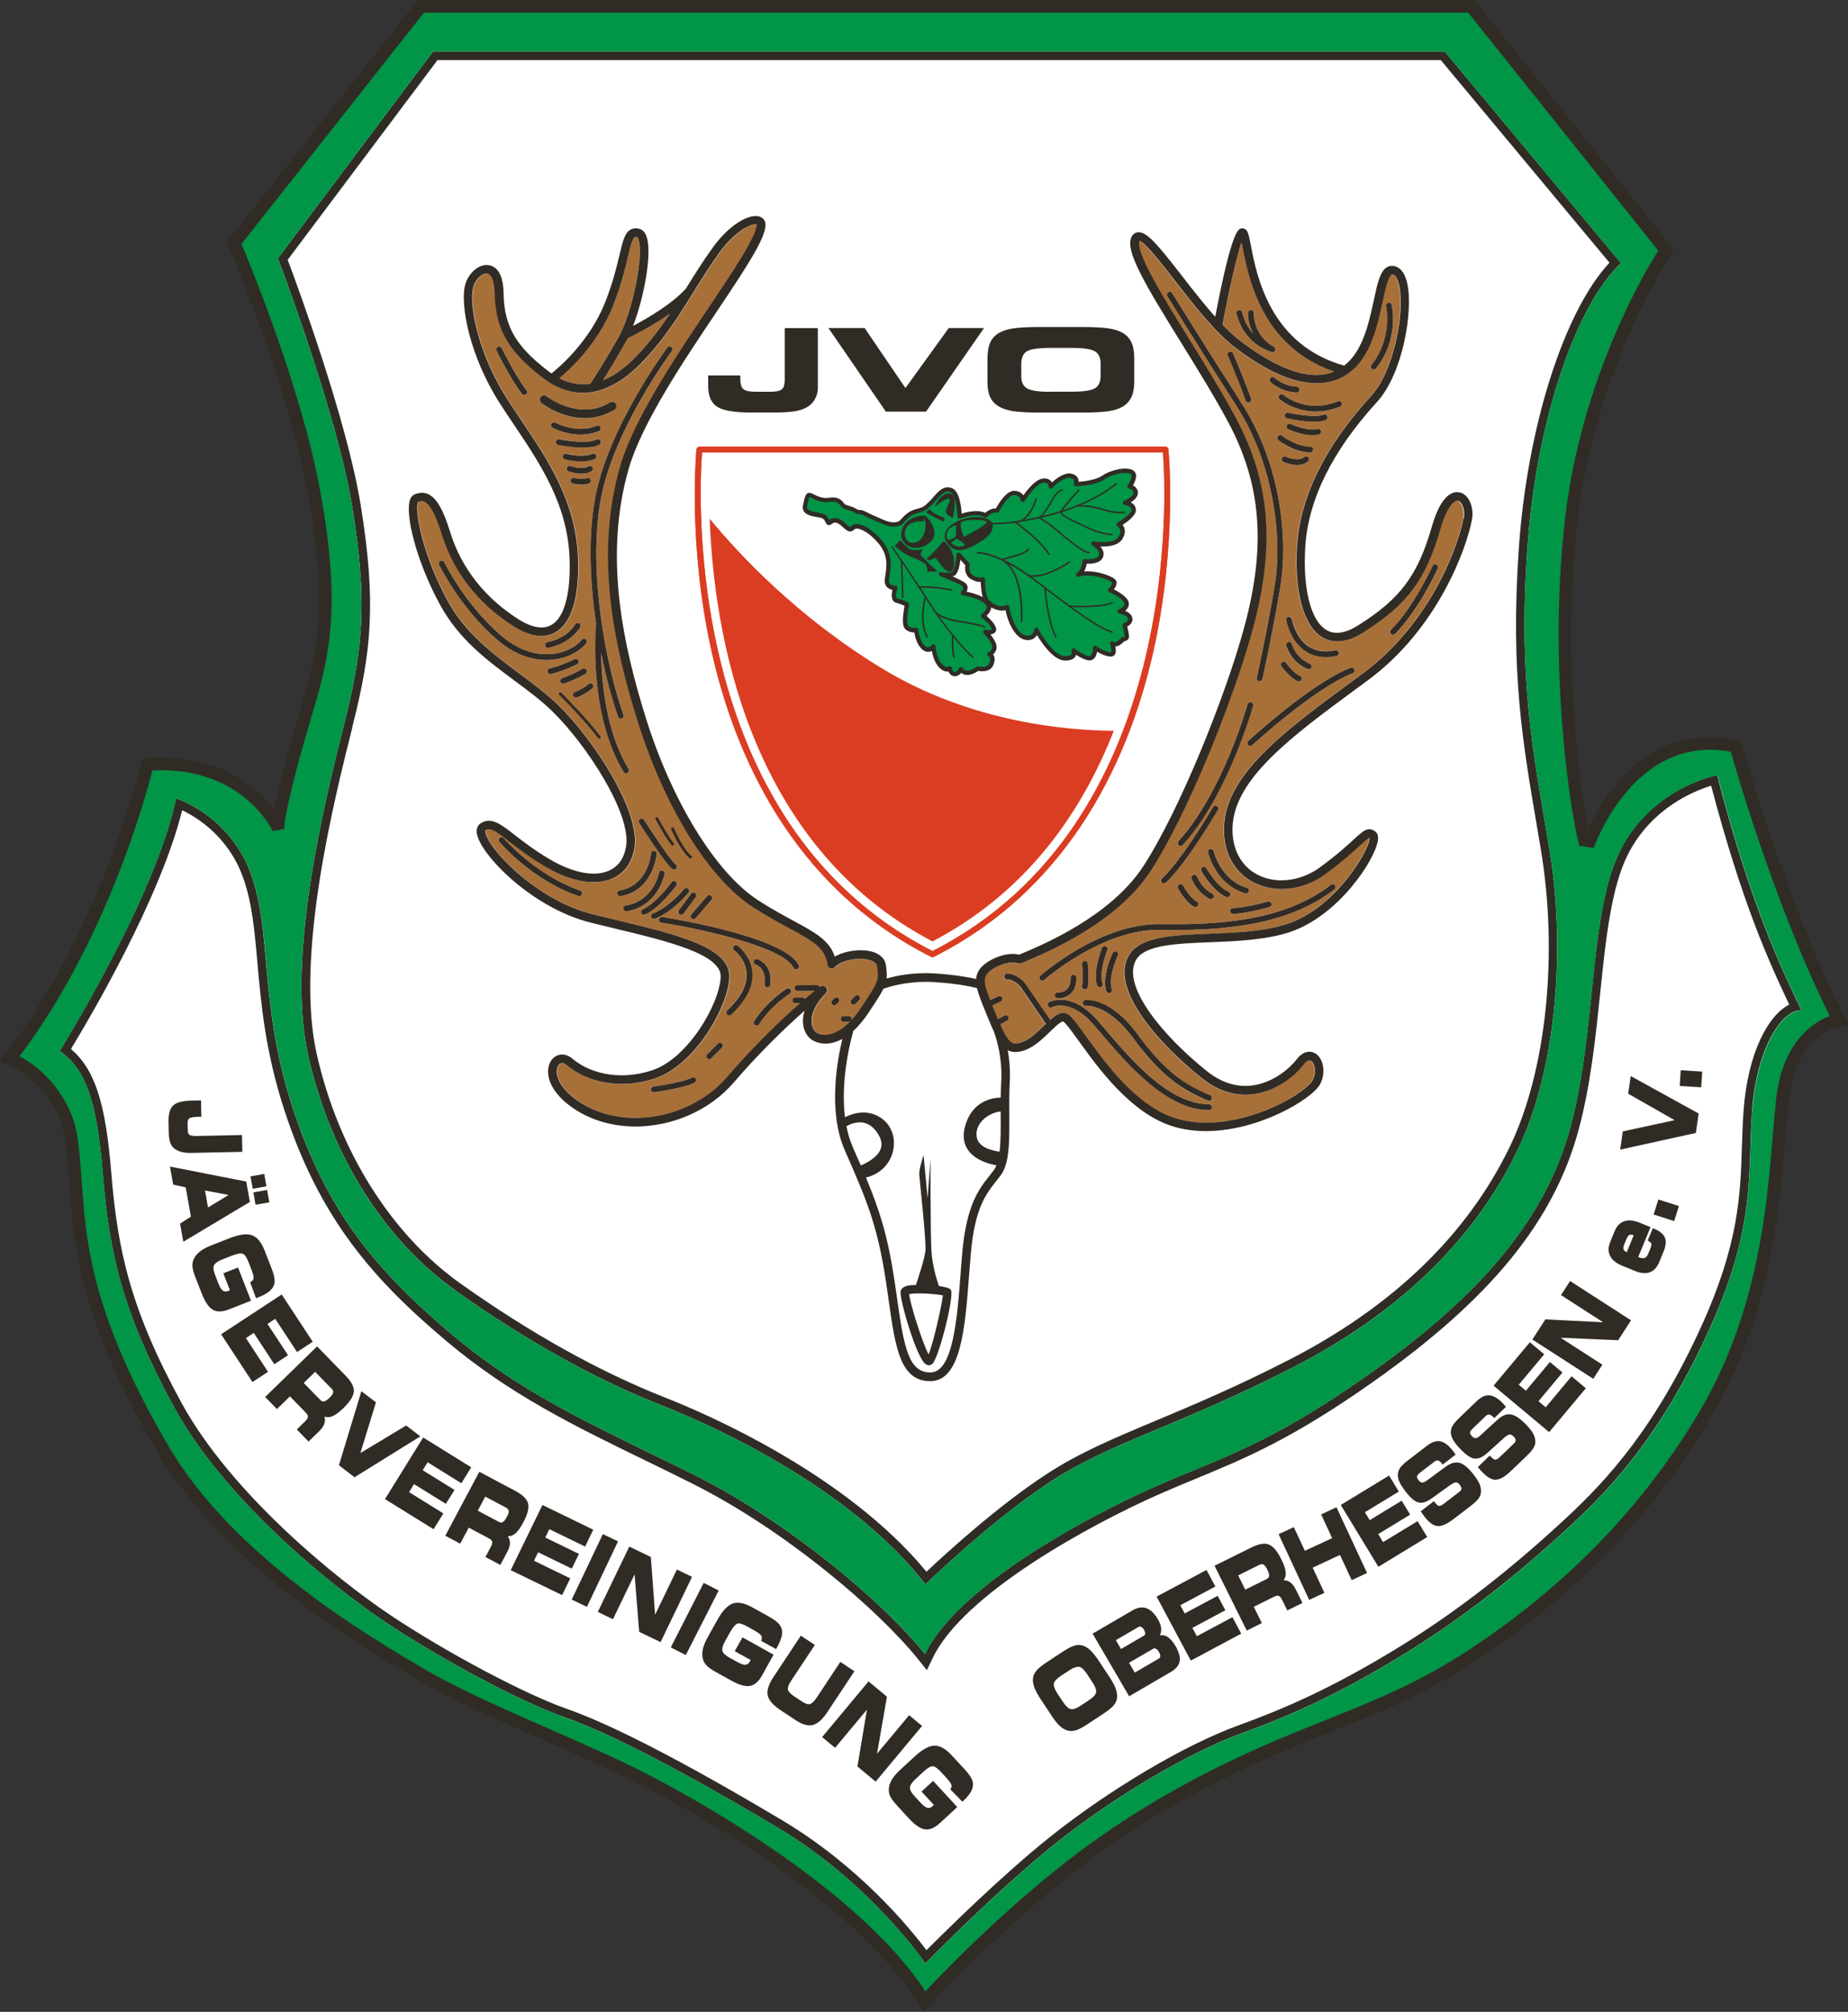 <?xml version="1.0" encoding="UTF-8"?>
<svg id="Ebene_2" xmlns="http://www.w3.org/2000/svg" viewBox="0 0 321.5 350.02">
  <rect x="0" y="0" width="321.5" height="350.02" fill="#333333" stroke="none"/>
  <defs>
    <style>
      .cls-1 {
        fill: #009547;
      }

      .cls-2 {
        fill: #a87039;
      }

      .cls-3 {
        fill: #312b25;
      }

      .cls-4 {
        fill: #db3d22;
      }

      .cls-5 {
        fill: #fff;
      }
    </style>
  </defs>
  <g id="Ebene_1-2" data-name="Ebene_1">
    <g>
      <path class="cls-5" d="M278.12,147.25l-2.5-.38c-1.5-5.38-5.63-31.37-2.38-57.75,3.25-26.37,16.12-45.79,16.12-45.79L256.28,1.92H74.62l-31.75,40.25s10.17,23.82,13.67,42.83c3.5,19,1.96,27.86-1.04,37.87-3,10.01-5.19,18.57-5.19,21.07l-2,.38s-5.19-11.31-20.94-10.56c0,0-6.75,28.13-23.13,49.75,0,0,4.31,2,7.37,6.87,3.06,4.88,2.92,7.96,3.75,18.63.83,10.67,3.5,23,14.83,42.33,11.33,19.33,35,33.17,44.33,38.67,9.33,5.5,23.67,11,35.17,16.5,11.5,5.5,40.5,21.83,52.17,39.67,0,0,11.5-12.5,25.08-23,13.58-10.5,27.58-17.33,39.92-22.33,13.54-5.49,20.67-8,31.67-15.5,11-7.5,26.33-20.17,38.17-40.33,11.83-20.17,11.83-42,13.17-54.17,1.33-12.17,9.33-14.33,9.33-14.33-10.17-20.5-17.21-46-17.21-46-17-3.25-23.88,16.75-23.88,16.75h0Z"/>
      <g>
        <path class="cls-5" d="M202.78,78.22s6.54,64.06-40.55,87.81c-47.09-23.75-40.55-87.81-40.55-87.81h81.1Z"/>
        <path class="cls-1" d="M144.43,90.89c-.59.48-.27-.9-1.56-1.17-1.29-.27-3.08-.38-2.79-1.71.29-1.33.38-1.96.81-1.88.44.08,1.77,1.1,3.38.85,1.6-.25,2,.46,2.37.92.38.46,1.46.48,2.17.96.71.48.75.02,1.67.52.5.27,1.67.81,3.25,1.48,1.58.67,2.63.42,3.08.02.46-.4,1.08-1.44,2.46-1.85,1.38-.42,1.54-.33,2.75-1.54,1.21-1.21,2-2.71,3.46-2.21,1.46.5,1.5,4.62,1.5,4.62,0,0,3-1.21,4.5-.21,1.21-1.13,2.04-.83,2.04-.83,0,0,1.54-3.12,2.96-3.08,1.42.04,1.5,1.21,1.5,1.21,0,0,1.96-3.08,3.42-3.33,1.46-.25,1.46,1,1.46,1,0,0,2-2.13,3.42-1.88s.96,1.46.96,1.46c0,0,3.21-.08,4.79-1.17,1.58-1.08,4.29-1.5,5.04-.83.75.67-.5,2.42-.5,2.42,0,0,1.17.25,1.04,1.21-.12.96-1.83,1.63-1.83,1.63,0,0,1.5.21,1.5,1.25s-2.58,2.54-2.58,2.54c0,0,1.29.71.25,2.34-1.04,1.62-4.67.96-4.67.96,0,0,1.75,1.04,1.29,2.21-.46,1.17-2.79.88-2.79.88,0,0-.21,1.83-1.13,2.33,2.37-.75,6.13.67,6.25,1.29.13.62-.71,1.38-.71,1.38,0,0,2.62,1.21,2.83,2.21.21,1-1.17,1.5-1.17,1.5,0,0,1.63.33,1.79,1.21.17.88-.96,1.21-.96,1.21,0,0,.42,1.62.38,2.02-.04.4-.67.44-.67.44,0,0-1.13,1.33-1.83.71.29,1.42.42,2.11-.75,1.87-1.17-.24-2.25-1.08-2.25-1.08,0,0,0,1.58-.83,1.79-.83.21-2.92-1.33-2.92-1.33,0,0,.58,1.46-1.62,1.35-2.21-.1-4.79-4.73-4.83-4.94-.04-.21-.08,1.71-1.96,1.33-1.88-.38-3.12-4.12-3.12-5.29-1.09.51-2.52,0-3.34-.86-.24-.26-.43-.55-.54-.84-.46-1.29-.37-3.17-.37-3.17,0,0-.58.38-1.83-.29-1.25-.67-.83-2.25-.83-2.25l-1.54-1.71s-.21,2.83-.92,3.29c-.71.46-2.17.08-2.17.08,0,0,3.46,1.29,4.04,1.88.58.58-.25,1.42-.25,1.42,0,0,3.04.5,4.17,1.62,1.12,1.13-.67,2.33-.67,2.33,0,0,1.58,1.21,1.87,2.17.29.96-1.46.63-1.46.63,0,0,1.33,1.42,1.54,2.38.21.96-.83,1.54-.83,1.54,0,0,.83.21.38,1.58-.46,1.38-2.42.88-2.42.88,0,0-2.08,1.59-2.92.09-.54,1.29-1.79,1.04-1.92-.09-1.04.67-2.67-1.04-2.83-3.79-1.42,1.58-2.87-.83-3-2.88,0,0-1.58.17-1.87-.88-.29-1.04.25-3.58.25-3.58,0,0-.75-.42-1.75-.67-1-.25-.29-2.21-.29-2.21,0,0-1.58.04-1.46-1.42.13-1.46,1-4-1.12-6.54-2.13-2.54-4.04-3.04-4.58-2.67-.54.38-.58.63-1.25.13-.67-.5-1.71-1.92-2.92-.94h0Z"/>
        <path class="cls-3" d="M166.14,117.65c-.06,0-.11,0-.16-.01-.45-.06-.8-.37-.98-.82-.29.05-.61,0-.93-.16-.81-.41-1.67-1.61-1.95-3.41-.45.24-.86.17-1.1.09-1.03-.36-1.76-1.89-1.94-3.3-.57-.02-1.62-.18-1.9-1.16-.26-.92.05-2.75.19-3.48-.29-.14-.81-.36-1.42-.51-.29-.07-.51-.25-.65-.51-.27-.51-.16-1.26-.03-1.74-.3-.06-.67-.2-.96-.5-.3-.32-.44-.75-.39-1.27.02-.25.06-.52.11-.82.22-1.46.52-3.45-1.15-5.45-2.12-2.54-3.83-2.77-4.08-2.6-.09.06-.16.12-.23.17-.48.37-.79.45-1.46-.05-.13-.1-.28-.23-.43-.37-.75-.69-1.34-1.13-2.02-.57-.07.06-.28.23-.56.17-.28-.06-.39-.31-.5-.52-.15-.31-.3-.63-.82-.74-.18-.04-.36-.07-.55-.11-.95-.17-1.94-.35-2.37-1-.2-.3-.25-.65-.16-1.05l.08-.38c.25-1.16.41-1.92,1.17-1.79.16.03.35.12.61.25.62.31,1.57.77,2.63.6,1.69-.27,2.26.46,2.63.94l.09.11c.13.16.5.27.85.37.4.12.85.26,1.23.51.26.18.37.18.55.19.24,0,.54.02,1.08.31.41.22,1.51.74,3.22,1.46,1.38.58,2.32.41,2.69.08.1-.09.21-.21.34-.35.44-.49,1.12-1.23,2.26-1.58l.49-.14c.93-.27,1.12-.32,2.1-1.3.26-.26.49-.53.72-.79.86-.98,1.74-1.99,3.12-1.51,1.37.47,1.67,3.25,1.74,4.46.9-.29,2.81-.77,4.1-.14.83-.69,1.5-.8,1.88-.78.42-.8,1.75-3.05,3.14-3.05.01,0,.02,0,.04,0,.82.02,1.31.38,1.58.78.68-.96,2.06-2.69,3.26-2.9.59-.1,1.06,0,1.4.28.14.12.24.25.31.38.72-.66,2.11-1.74,3.3-1.54.56.1.95.34,1.17.72.14.24.17.49.17.71.92-.07,3-.3,4.13-1.08,1.58-1.08,4.53-1.67,5.5-.8.74.65.19,1.86-.18,2.51.47.24.94.7.85,1.45-.09.66-.69,1.17-1.23,1.5.48.25.9.67.9,1.33,0,.97-1.51,2.07-2.33,2.59.14.17.28.39.35.68.14.55,0,1.16-.41,1.81-.75,1.17-2.57,1.31-3.81,1.26.42.48.75,1.13.47,1.85-.44,1.13-2.07,1.18-2.82,1.14-.07.35-.2.88-.45,1.36,1.92-.17,4.07.55,4.96,1.08.4.24.62.46.66.7.1.5-.19,1-.46,1.33.84.43,2.39,1.34,2.58,2.25.13.64-.2,1.14-.61,1.48.53.23,1.12.62,1.24,1.23.15.77-.4,1.26-.88,1.5.13.55.34,1.48.31,1.83-.05.48-.5.69-.85.76-.24.26-.86.85-1.5.89-.01,0-.02,0-.03,0,.12.69.14,1.2-.17,1.51-.32.31-.8.26-1.14.18-.72-.15-1.41-.51-1.86-.78-.1.57-.36,1.32-1.06,1.49-.68.17-1.86-.48-2.61-.96-.03.13-.09.26-.17.38-.32.45-.95.66-1.87.62-1.89-.09-3.91-3-4.76-4.44-.55.96-1.5.95-2.08.83-1.93-.39-3.13-3.59-3.38-5.15-.85.2-1.77-.05-2.51-.5,0,.03,0,.06,0,.09-.06.6-.48,1.09-.81,1.4.52.44,1.4,1.29,1.64,2.06.13.43-.03.7-.14.82-.2.22-.51.31-.82.34.42.53.92,1.26,1.05,1.87.16.74-.23,1.3-.58,1.62.04.05.07.1.1.16.22.39.22.91,0,1.55-.42,1.26-1.85,1.32-2.69,1.16-.38.26-1.37.86-2.28.67-.25-.05-.48-.16-.67-.33-.33.42-.73.58-1.09.58h0ZM165.26,115.95h0c.05,0,.11.01.16.04.12.06.2.17.21.3.04.34.22.58.45.62.27.03.56-.2.74-.63.06-.13.18-.22.33-.23.12,0,.28.07.35.19.13.24.31.38.54.43.63.14,1.53-.42,1.82-.64.09-.07.21-.09.32-.07.01,0,1.63.4,1.97-.63.14-.42.16-.75.05-.95-.06-.12-.16-.15-.16-.15-.15-.04-.26-.16-.28-.31-.02-.15.05-.3.19-.38.03-.02.8-.46.65-1.14-.15-.7-1.1-1.83-1.45-2.2-.11-.12-.13-.29-.06-.44.08-.14.25-.22.4-.19.48.09.97.05,1.05-.05,0,0,0-.03-.02-.1-.21-.69-1.33-1.66-1.74-1.98-.1-.07-.15-.19-.15-.31,0-.12.07-.23.16-.3.23-.15.82-.66.87-1.16.02-.21-.06-.41-.26-.6-.85-.85-3.15-1.39-3.96-1.52-.14-.02-.25-.12-.3-.25-.04-.13,0-.28.09-.38,0,0,.56-.58.25-.89-.38-.38-2.6-1.3-3.91-1.79-.19-.07-.29-.27-.23-.46.06-.19.26-.3.45-.25.51.13,1.46.23,1.87-.04.33-.21.65-1.73.75-3,.01-.15.11-.28.25-.33.14-.05.3,0,.4.1l1.54,1.71c.08.09.12.22.09.35-.01.05-.32,1.31.65,1.83,1,.53,1.46.3,1.47.3.12-.06.27-.06.38.01.11.07.19.19.18.33,0,.02-.07,1.82.35,3.02.08.24.24.49.46.71.69.73,1.97,1.22,2.9.78.11-.05.25-.05.36.02.11.07.17.19.17.32,0,1.02,1.2,4.6,2.82,4.92,1.05.21,1.35-.42,1.49-.99.04-.17.22-.37.39-.37,0,0,0,0,0,0,.18,0,.33.15.37.32.19.49,2.63,4.55,4.48,4.63.62.03,1.06-.08,1.22-.3.16-.22.04-.54.04-.54-.06-.16,0-.33.12-.43.13-.1.32-.1.45,0,.93.69,2.2,1.37,2.6,1.27.41-.1.55-1.02.55-1.43,0-.14.08-.27.21-.34.13-.06.28-.05.39.04,0,0,1.03.78,2.1,1.01.37.08.46.02.46.02.12-.12-.05-.95-.15-1.44-.03-.16.04-.32.18-.4.14-.08.31-.06.44.04.06.06.12.08.22.07.35-.02.85-.47,1.08-.74.07-.08.16-.12.26-.13.14-.01.3-.07.32-.11.02-.2-.17-1.13-.37-1.88-.05-.19.06-.39.25-.45.03-.01.8-.25.7-.78-.09-.47-1.05-.82-1.5-.91-.16-.03-.29-.17-.3-.34-.01-.17.09-.32.24-.38.01,0,1.07-.4.93-1.07-.12-.56-1.6-1.47-2.62-1.94-.11-.05-.19-.16-.21-.28-.02-.12.03-.25.12-.34.27-.25.65-.74.59-1.02-.25-.39-3.55-1.71-5.77-1.01-.19.06-.38-.03-.46-.21-.08-.18,0-.38.16-.48.61-.33.88-1.62.93-2.05.01-.1.06-.19.14-.25.08-.06.19-.09.28-.08.53.07,2.11.09,2.4-.64.33-.85-1.12-1.74-1.13-1.75-.16-.09-.22-.28-.16-.45.06-.17.24-.27.42-.24.94.17,3.54.37,4.28-.79.29-.46.4-.87.32-1.21-.1-.4-.43-.6-.44-.6-.12-.07-.19-.19-.19-.33s.07-.26.18-.33c.97-.56,2.4-1.65,2.4-2.21,0-.7-1.17-.88-1.18-.88-.17-.02-.3-.16-.32-.33-.02-.17.08-.33.24-.39.58-.23,1.53-.79,1.6-1.32.08-.59-.66-.77-.75-.79-.12-.03-.22-.11-.27-.23-.05-.12-.03-.25.04-.35.42-.6.89-1.62.56-1.92-.53-.47-2.99-.22-4.58.86-1.66,1.13-4.86,1.23-4.99,1.23-.14,0-.24-.06-.32-.16-.07-.1-.09-.23-.04-.35,0,0,.12-.35-.03-.61-.1-.17-.32-.29-.64-.35-.99-.17-2.56,1.21-3.08,1.76-.11.11-.27.15-.41.09-.14-.06-.24-.2-.24-.35,0,0,0-.33-.23-.51-.17-.14-.43-.17-.79-.12-1.06.18-2.64,2.35-3.16,3.17-.09.14-.25.2-.41.16-.16-.04-.27-.18-.28-.34,0-.08-.11-.83-1.14-.86,0,0-.01,0-.02,0-.85,0-2.04,1.76-2.59,2.87-.08.17-.28.25-.46.19-.02,0-.66-.18-1.66.75-.13.12-.32.13-.46.04-1.1-.73-3.37-.07-4.15.24-.11.05-.25.03-.35-.04-.1-.07-.17-.18-.17-.31-.02-1.6-.41-3.99-1.25-4.27-.86-.3-1.41.27-2.32,1.3-.24.27-.49.55-.75.82-1.07,1.07-1.39,1.19-2.42,1.49l-.48.14c-.94.29-1.51.91-1.92,1.37-.15.17-.28.31-.4.41-.27.24-1.34.94-3.47.04-1.45-.61-2.71-1.18-3.28-1.5-.39-.21-.56-.22-.75-.22-.24,0-.51-.02-.95-.32-.28-.19-.66-.3-1.03-.41-.49-.15-.95-.28-1.22-.62l-.1-.12c-.33-.42-.67-.86-1.93-.66-1.3.2-2.42-.34-3.08-.67-.16-.08-.36-.18-.42-.19-.05.08-.17.65-.29,1.21l-.08.38c-.06.26,0,.4.06.47.26.38,1.12.54,1.88.68.19.04.39.07.57.11.88.19,1.18.81,1.35,1.15,0,0,0,0,0,.01,1.19-.87,2.25.1,2.9.68.14.12.26.24.38.33.26.2.34.21.35.21.03,0,.12-.08.2-.14.08-.06.16-.12.26-.2.74-.51,2.8,0,5.08,2.73,1.89,2.26,1.54,4.53,1.31,6.04-.04.28-.08.54-.1.77-.03.3.04.53.19.69.26.27.75.33.89.32.11,0,.24.06.31.16.07.1.09.23.05.35-.16.46-.32,1.25-.14,1.58.04.07.09.11.17.13,1.04.26,1.81.68,1.84.7.14.08.22.24.18.41-.15.68-.47,2.62-.26,3.4.2.72,1.46.61,1.47.6.1,0,.2.02.28.09.08.07.13.16.13.26.08,1.35.77,2.75,1.47,3,.11.04.42.15.87-.35.1-.11.26-.16.4-.1.14.05.24.18.25.33.11,1.81.89,3.12,1.61,3.49.25.13.46.13.65.01.06-.04.13-.06.2-.06h0ZM168.16,102.94h0c.69.15,1.87.45,2.81.94-.28-.91-.33-2-.34-2.63-.37.02-.91-.05-1.63-.44-1.08-.58-1.18-1.77-1.06-2.47l-.85-.94c-.13.98-.41,2.35-1,2.73-.11.07-.23.12-.36.17.96.41,1.96.88,2.29,1.21.45.45.35,1,.13,1.43h0Z"/>
        <path class="cls-3" d="M169.26,114.47s-.06-.01-.08-.03c-1.74-1.51-4.95-5.31-7.71-9.65-2.59-4.08-6.33-9.5-6.37-9.56-.04-.06-.02-.13.03-.17.06-.04.13-.02.17.03.04.05,3.78,5.49,6.38,9.57,2.75,4.33,5.94,8.1,7.66,9.6.05.05.06.12.01.18-.03.03-.06.04-.09.04h0Z"/>
        <path class="cls-3" d="M157.05,104.05c-.07,0-.12-.06-.12-.12,0-1.21-.21-6.3-.21-6.36,0-.07.05-.13.12-.13.08,0,.13.05.13.12,0,.05.21,5.15.21,6.37,0,.07-.06.12-.13.12h0Z"/>
        <path class="cls-3" d="M161.34,110.99s-.09-.02-.11-.06c-1.59-2.72-.4-6.94-.34-7.12.02-.07.09-.1.16-.09.07.02.1.09.08.15-.01.04-1.22,4.3.32,6.93.03.06.01.14-.04.17-.02.01-.04.02-.06.02h0Z"/>
        <path class="cls-3" d="M165.47,102.78s-.02,0-.03,0c-2.43-.61-5.51-.52-5.54-.52h0c-.07,0-.12-.05-.12-.12,0-.07.05-.13.12-.13.03,0,3.14-.1,5.6.53.07.02.11.09.09.15-.01.06-.07.09-.12.09h0Z"/>
        <path class="cls-3" d="M171.34,109.2s-.04,0-.05-.01c0,0-.91-.42-4.21-.91-3.38-.5-4.33-1.58-4.37-1.62-.04-.05-.04-.13.01-.18.05-.04.13-.04.18.01,0,.01.94,1.05,4.21,1.54,3.35.5,4.25.91,4.29.93.06.03.09.1.06.17-.02.05-.07.07-.11.07h0Z"/>
        <path class="cls-3" d="M165.97,114.47c-.05,0-.1-.03-.12-.09-.38-1.11-.22-3.73-.21-3.84,0-.07.07-.13.13-.12.07,0,.12.06.12.13,0,.03-.16,2.68.2,3.75.02.07-.01.14-.08.16-.01,0-.03,0-.04,0h0Z"/>
        <path class="cls-3" d="M193.51,110.08s-.02,0-.03,0c-2.07-.46-6.42-3.59-13.24-8.84-6.55-5.05-10.1-4.95-10.15-4.95-.07,0-.13-.05-.13-.12,0-.07.05-.13.12-.13.15,0,3.66-.13,10.31,5,6.79,5.23,11.11,8.35,13.14,8.8.07.02.11.08.09.15-.01.06-.06.1-.12.1h0Z"/>
        <path class="cls-3" d="M177.7,108.28s0,0,0,0c-.07,0-.12-.07-.12-.13,0-.08.61-8.41-3.33-10.67-.04-.02-.07-.07-.06-.12,0-.05.04-.09.09-.11.27-.08.6-.18.97-.28,1.32-.36,3.14-.86,3.61-1.51.04-.06.12-.07.17-.03.06.04.07.12.03.17-.52.73-2.31,1.21-3.74,1.61-.25.07-.49.13-.7.19,3.81,2.52,3.24,10.42,3.21,10.76,0,.07-.06.12-.13.12h0Z"/>
        <path class="cls-3" d="M179.85,100.35c-.33,0-.64-.03-.94-.11-.07-.02-.11-.09-.09-.15.02-.07.09-.1.15-.09,2.64.68,6.98-2.28,7.02-2.31.06-.04.14-.02.17.03.04.06.03.13-.03.17-.16.11-3.6,2.46-6.29,2.46h0Z"/>
        <path class="cls-3" d="M183.7,110.93s-.09-.02-.11-.07c-1.5-2.85-1.91-8.53-1.91-8.58,0-.07.05-.13.12-.13.07,0,.13.05.13.12,0,.06.41,5.69,1.88,8.49.03.06,0,.14-.05.17-.02,0-.04.01-.06.01h0Z"/>
        <path class="cls-3" d="M172.65,91.23c-.3,0-.45,0-.46,0-.07,0-.12-.06-.12-.13,0-.07.07-.12.13-.12.04,0,4.44.22,11.46-1.81,7.02-2.03,10.42-5.07,10.45-5.1.05-.05.13-.04.18,0,.05.05.04.13,0,.18-.03.03-3.48,3.11-10.55,5.15-5.76,1.67-9.78,1.83-11.08,1.83h0Z"/>
        <path class="cls-3" d="M182.51,96.58s-.08-.02-.11-.06c-1.48-2.47-5.83-5.57-5.88-5.6-.04-.03-.06-.08-.05-.13.01-.05.05-.09.1-.09l.87-.13c1.88-.83,2.68-3.78,2.69-3.81.02-.07.09-.1.15-.09.07.02.11.09.09.15-.03.13-.84,3.11-2.85,3.98-.01,0-.02,0-.03,0l-.58.09c.96.71,4.38,3.3,5.7,5.5.04.06.02.14-.04.17-.02.01-.04.02-.06.02h0Z"/>
        <path class="cls-3" d="M189.47,96.28s-.02,0-.02,0c-1.23-.23-2.85-1.59-4.57-3.02-1.38-1.15-2.81-2.34-4.19-3.11-.05-.03-.07-.08-.06-.13,0-.05.05-.09.1-.1.39-.09,1.32-1.34,2.36-3.2.96-1.71,1.67-1.58,1.74-1.56.07.02.11.08.09.15-.02.07-.08.11-.15.09,0,0-.62-.08-1.47,1.44-.59,1.05-1.61,2.74-2.29,3.21,1.33.78,2.7,1.91,4.02,3.02,1.69,1.41,3.29,2.74,4.45,2.96.07.01.11.08.1.15-.01.06-.06.1-.12.1h0Z"/>
        <path class="cls-3" d="M193.41,93.12c-.72,0-2.7-.39-4.67-1.39-.52-.27-1.02-.5-1.5-.72-1.4-.65-2.51-1.17-2.82-1.93-.02-.04-.01-.08.01-.12.77-1.16,3.06-3.66,3.15-3.77.05-.05.13-.05.18,0,.05.05.05.13,0,.18-.02.03-2.29,2.51-3.09,3.68.31.64,1.35,1.13,2.67,1.74.48.23.99.46,1.51.73,1.97,1.01,3.94,1.36,4.56,1.36.03,0,.06,0,.08,0,.08,0,.13.05.13.12,0,.07-.05.13-.12.13-.03,0-.07,0-.1,0h0Z"/>
        <path class="cls-3" d="M156.64,93.97l-1,1s1.34,1.25,2.87,1.91c1.53.66,2.5,1.06,2.66,1.5.16.44.18,1.06.18,1.06h1.76s-2.53-2.38-2.84-2.73c-.31-.36.28-1.17.28-1.17,0,0-1.59.38-2.25,0-.66-.37-1.66-1.56-1.66-1.56h0Z"/>
        <path class="cls-3" d="M161.01,89.78c-.78-.25-2.69.25-3.53,1.32-.84,1.07-1.19,2.93.56,3.9,1.75.97,4.56-.44,4.52-2.22s-1.55-3-1.55-3h0ZM159.37,94.35h0c-1.52.53-2.39-1.13-1.8-2.34.59-1.22,2-1.34,2.66-1.28.66.06.56-.59.56-.59.55,1.39.09,3.69-1.42,4.22h0Z"/>
        <path class="cls-3" d="M161.79,88.59s-.72.47-.66.55c.06.08,2.94,1.7,3.06,1.58.13-.12.13-.59.13-.59,0,0-1.34-.59-1.76-.81-.42-.22-.77-.73-.77-.73h0Z"/>
        <path class="cls-3" d="M162.56,88.22s2.14-1.72,2.58-1.44c.44.28-.78,1.87-.56,2.4.22.54,1.19.94,1.19.94,0,0,.63-2.97.16-3.78-.47-.81-2.06-.97-3.36,1.88h0Z"/>
        <path class="cls-3" d="M170.29,89.97c-2.37-.19-5.31,1.16-5.78,2.55-.47,1.39.31,1.93.31,1.93,0,0,.5,1.18,2,1.27,1.5.09,5.03-1.94,5.63-3.2.59-1.26.22-2.36-2.16-2.55h0ZM164.95,93.97h0s-.53-.54-.16-1.45c.38-.92,1.56-1.17,1.56-1.17,0,0-.09,1.47,0,1.84-.44.63-1.41.78-1.41.78h0ZM165.47,94.45h0l.89-.73s.07.03.18.08c.36.18,1.15.62,1.35,1.07-1.09.62-2.43-.2-2.42-.43h0ZM167.67,93.41h0s-.8-1.97-.44-2.53c.36-.56,3.78-.54,4.38-.16.59.38-3.94,2.69-3.94,2.69h0Z"/>
        <path class="cls-3" d="M164.1,94.16s-2.35,2.84-2.97,3.06l.6.28s.83-.5,1.07-.38c.24.12,1.74,2.84,2.67,2.31.93-.53.67-4.09-1.36-5.28h0Z"/>
        <path class="cls-4" d="M162.23,166.53c-.08,0-.15-.02-.23-.05-24.5-12.36-34.3-35.72-38.2-53.15-4.22-18.85-2.64-35-2.63-35.16.03-.26.24-.45.5-.45h81.1c.26,0,.47.19.5.45.02.16,1.6,16.31-2.62,35.16-3.9,17.43-13.7,40.79-38.2,53.15-.07.04-.15.05-.23.05h0ZM122.14,78.72h0c-.45,5.74-3.85,64.38,40.09,86.75,43.95-22.37,40.54-81.01,40.09-86.75h-80.19Z"/>
        <path class="cls-4" d="M162.23,166.53c-.08,0-.15-.02-.23-.05-24.5-12.36-34.3-35.72-38.2-53.15-4.22-18.85-2.64-35-2.63-35.16.03-.26.24-.45.5-.45h81.1c.26,0,.47.19.5.45.02.16,1.6,16.31-2.62,35.16-3.9,17.43-13.7,40.79-38.2,53.15-.07.04-.15.05-.23.05h0ZM122.14,78.72h0c-.45,5.74-3.85,64.38,40.09,86.75,43.95-22.37,40.54-81.01,40.09-86.75h-80.19Z"/>
        <path class="cls-4" d="M153.53,116.35c-14.78-8.98-24.96-19.89-30.06-26.1.68,19.16,6.35,56.56,38.76,73.54,16.47-8.62,26.02-22.53,31.54-36.65-7.46-.03-24.56-1.27-40.23-10.79h0Z"/>
        <path class="cls-3" d="M282.01,147.7c-5.67,10.83-4.17,31.28-8.83,48.51-4.67,17.24-17.5,30.49-35,42.86-17.5,12.37-25.83,14.54-37.17,19.54-11.33,5-34.33,17.17-40.08,29.17-7.83-9.75-24.42-23.25-39.54-30.87-15.13-7.63-29.25-13.38-42.63-24.63-13.38-11.25-22-21.62-27.88-39.67-5.87-18.04-3.5-30.46-7.25-40.65-3.75-10.19-13-13.06-13-13.06-3.62,17.31-20.25,43.94-20.25,43.94,4.16,3.01,6.38,7.56,7.5,21.44,1.12,13.88,3.5,24.25,12.37,40.5,8.88,16.25,27.5,31.25,36.88,37.5,9.38,6.25,23.25,13.75,31.12,16.5,7.87,2.75,21,9.63,37.12,19.25,16.13,9.63,25.62,23.58,25.62,23.58,0,0,12.17-12.5,22.58-20.83,10.42-8.33,23.42-15.92,32.33-19.17,8.92-3.25,17.5-7.08,29.17-14.33,11.67-7.25,21.33-15.5,28.5-22.17,7.17-6.67,15.79-16.08,23.92-34.08,8.13-18,6.5-26.92,7.33-37.92.83-11,5.33-17.58,8.58-17.33-3.58-7.5-8.75-18.08-14.67-40.92,0,0-11.08,2-16.75,12.83h0ZM303.35,193h0c-.17,2.25-.24,4.44-.31,6.56-.26,8.24-.53,16.76-6.9,30.85-8.01,17.74-16.41,26.94-23.57,33.6-9.64,8.96-18.88,16.16-28.27,21.99-12.54,7.8-21.3,11.43-28.89,14.2-9.34,3.4-22.5,11.2-32.76,19.41-8.43,6.74-18.08,16.29-21.47,19.69-2.92-3.89-11.7-14.6-25.03-22.56-16.69-9.96-29.62-16.66-37.4-19.38-7.41-2.59-20.93-9.76-30.79-16.33-9.46-6.31-27.77-21.19-36.39-36.97-8.85-16.2-11.11-26.52-12.2-39.9-.99-12.22-2.81-18.01-7.02-21.66,3.13-5.15,15.52-26.11,19.34-41.53,2.62,1.25,7.96,4.55,10.53,11.52,1.62,4.39,2.06,9.31,2.56,15.01.65,7.26,1.38,15.49,4.67,25.58,6.17,18.94,15.42,29.48,28.34,40.35,10.96,9.22,22.32,14.75,34.36,20.6,2.79,1.36,5.67,2.76,8.56,4.22,15.91,8.02,31.99,21.69,39.05,30.47l1.49,1.86,1.03-2.15c5.32-11.1,27.23-23.1,39.33-28.44,2.24-.99,4.39-1.88,6.47-2.74,8.64-3.57,16.8-6.94,30.96-16.95,20.32-14.37,31.29-27.84,35.58-43.69,2.1-7.76,2.95-15.98,3.78-23.93.99-9.52,1.92-18.5,4.94-24.28,4.11-7.86,11.36-10.79,14.35-11.7,5.38,20.39,10.06,30.66,13.59,38.08-3.61,1.79-7.18,8.32-7.93,18.23h0Z"/>
        <path class="cls-3" d="M159.17,347.65c-10.8-16.5-37.31-32.21-51.27-38.89-4.13-1.98-8.72-3.99-13.16-5.94-7.92-3.48-16.11-7.07-22.18-10.65l-.25-.15c-9.98-5.88-33.34-19.65-44.87-39.3-11.94-20.37-14.35-33.31-15.13-43.27-.1-1.27-.18-2.44-.26-3.51-.57-7.72-.76-10.3-3.16-14.12-2.64-4.2-6.41-6.03-6.45-6.05l-2.45-1.15,1.63-2.16c15.9-21,22.67-48.66,22.74-48.94l.39-1.61,1.65-.08c.54-.03,1.07-.04,1.59-.04,11.04,0,17.01,5.53,19.68,9.06,1.03-5.37,3.67-14.4,4.85-18.34,2.73-9.1,4.53-17.59.99-36.84-3.38-18.36-13.11-41.39-13.53-42.36l-.51-1.2L72.69,0h183.79l34.75,43.5-.88,1.34c-.13.19-12.65,19.46-15.78,44.85-2.74,22.22-.18,45.12,1.74,54.44,2.42-5.13,8.96-15.89,21.17-15.89,1.33,0,2.7.13,4.08.4l1.34.26.37,1.32c.07.25,7.09,25.51,17.06,45.61l1.19,2.4-2.58.7c-.26.07-6.58,1.99-7.72,12.45-.2,1.83-.37,3.9-.55,6.09-1.04,12.5-2.6,31.4-12.9,48.95-9.45,16.11-22.51,29.92-38.82,41.04-10.05,6.85-16.83,9.58-28.06,14.1l-4.02,1.62c-15.62,6.33-28.14,13.34-39.4,22.04-13.23,10.23-24.7,22.63-24.81,22.75l-1.91,2.08-1.55-2.37h0ZM4.44,183.55h0c1.41.82,4.52,2.92,6.92,6.74,2.78,4.43,3,7.42,3.59,15.39.08,1.08.17,2.26.27,3.55.79,10.12,3.12,22.22,14.74,42.03,11.14,19.01,34.05,32.51,43.84,38.27l.25.15c5.92,3.49,14.03,7.05,21.87,10.49,4.46,1.96,9.07,3.98,13.24,5.98,1.55.74,37.64,18.17,51.96,39.18,2.56-2.71,12.84-13.37,24.56-22.43,11.47-8.87,24.21-15.99,40.08-22.43,1.41-.57,2.75-1.11,4.03-1.63,11.05-4.44,17.71-7.13,27.51-13.8,15.95-10.88,28.72-24.37,37.96-40.11,9.96-16.98,11.5-35.48,12.51-47.72.18-2.22.36-4.32.56-6.17,1.13-10.36,6.91-13.74,9.06-14.65-9.19-18.76-15.83-41.61-16.79-45-1.05-.18-2.1-.27-3.11-.27-13.67,0-19.49,16.47-19.55,16.63l-.19.55-3.53-.53-.12-.44c-1.7-6.08-5.58-32.17-2.4-58.02,2.97-24.09,14.06-42.63,15.96-45.66L255.09,2.9H74.1l-31.28,39.66c1.32,3.16,10.32,25.04,13.55,42.59,3.66,19.89,1.78,28.72-1.06,38.2-3.18,10.61-5.16,18.61-5.16,20.87v.58l-3.11.58-.23-.5c-.19-.42-4.87-10.19-18.82-10.19-.31,0-.62,0-.93.01-1.01,3.9-7.9,29.04-22.63,48.84h0Z"/>
        <path class="cls-3" d="M319.69,176.12c-9.98-20.13-17.04-45.48-17.11-45.73l-.25-.9-.92-.17c-1.33-.25-2.66-.38-3.94-.38-13.12,0-19.5,12.9-21.18,16.95l-.33-.05c-1.76-7.37-5.09-31.86-2.09-56.23,3.17-25.69,15.76-44.96,15.89-45.15l.6-.91L256.14.7H73.03l-32.75,41.52.35.82c.1.24,10.14,23.89,13.57,42.51,3.57,19.41,1.75,27.98-1,37.17-1.4,4.67-4.44,15.12-5.12,19.94-1.9-3.02-7.7-10.17-20.09-10.17-.51,0-1.03.01-1.55.04l-1.12.05-.26,1.09c-.07.28-6.86,28.06-22.86,49.19l-1.11,1.48,1.67.79s3.97,1.91,6.74,6.31c2.49,3.97,2.69,6.59,3.26,14.38.08,1.09.17,2.27.27,3.56.77,9.89,3.16,22.72,15.04,42.97,11.43,19.5,34.69,33.2,44.62,39.05l.25.15c6.03,3.56,14.2,7.14,22.11,10.61,4.44,1.95,9.04,3.97,13.18,5.95,14.03,6.71,40.68,22.5,51.56,39.13l1.05,1.61,1.3-1.42c.11-.12,11.58-12.53,24.9-22.83,11.31-8.74,23.88-15.77,39.56-22.13,1.41-.57,2.74-1.11,4.02-1.62,11.18-4.5,17.93-7.22,27.92-14.03,16.22-11.06,29.21-24.79,38.62-40.81,10.22-17.41,11.78-36.21,12.81-48.65.18-2.21.36-4.29.56-6.11,1.19-10.9,7.96-12.97,8.23-13.05l1.76-.48-.81-1.64h0ZM309.01,191.12h0c-1.33,12.17-1.33,34-13.17,54.17-11.83,20.17-27.17,32.83-38.17,40.33-11,7.5-18.13,10.01-31.67,15.5-12.33,5-26.33,11.83-39.92,22.33-13.58,10.5-25.08,23-25.08,23-11.67-17.83-40.67-34.17-52.17-39.67-11.5-5.5-25.83-11-35.17-16.5-9.33-5.5-33-19.33-44.33-38.67-11.33-19.33-14-31.67-14.83-42.33-.83-10.67-.69-13.75-3.75-18.63-3.06-4.88-7.37-6.87-7.37-6.87,16.37-21.62,23.13-49.75,23.13-49.75,15.75-.75,20.94,10.56,20.94,10.56l2-.38c0-2.5,2.19-11.06,5.19-21.07,3-10.01,4.54-18.87,1.04-37.87-3.5-19-13.67-42.83-13.67-42.83L73.76,2.2h181.66l33.09,41.42s-12.87,19.42-16.12,45.79c-3.25,26.37.88,52.37,2.38,57.75l2.5.38s6.87-20,23.88-16.75c0,0,7.04,25.5,17.21,46,0,0-8,2.17-9.33,14.33h0Z"/>
        <path class="cls-3" d="M79.26,224.55c12.12,8.61,24.13,15.36,35.88,19.98,11.75,4.63,33.63,15.38,45.87,31.12,0,0,11.33-11.04,21.75-17.87,10.42-6.83,22.25-9.67,42.08-19.83,19.83-10.17,32.17-23.33,39.17-37.83,7-14.5,8.33-35.83,5.5-52.67-2.83-16.83-5.33-28.83-3.83-51.5,1.5-22.67,8.5-42.83,16.33-50.17l-30.67-36.83H75.34l-27,36s10.29,26.98,12.92,43.15c2.62,16.18,2,24.3-1.25,37.3-3.25,13-10.37,40.75-6.37,58.37,4,17.62,13.5,32.16,25.62,40.77h0ZM61.26,126.61h0l.21-.83c3.11-12.46,4.04-20.89,1.28-37.91-2.4-14.8-10.97-38.06-12.7-42.67l26.06-34.74h174.55l29.34,35.24c-7.96,8.56-14.39,28.81-15.8,50.16-1.39,21.08.63,32.96,3.2,48l.65,3.85c3.08,18.31.97,38.62-5.37,51.76-7.41,15.36-20.37,27.86-38.5,37.15-9.15,4.69-16.5,7.78-22.99,10.5-7.56,3.17-13.53,5.68-19.23,9.42-8.57,5.62-17.58,13.89-20.78,16.91-14.02-17.01-38.24-27.46-45.47-30.3-11.4-4.49-23.36-11.15-35.56-19.81-12.11-8.6-21.23-23.13-25.03-39.87-3.84-16.91,2.91-43.88,6.16-56.85h0Z"/>
        <path class="cls-1" d="M277.26,147.53l-2.5-.38c-1.5-5.38-5.63-31.37-2.38-57.75,3.25-26.37,16.12-45.79,16.12-45.79L255.42,2.2H73.76l-31.75,40.25s10.17,23.82,13.67,42.83c3.5,19,1.96,27.86-1.04,37.87-3,10.01-5.19,18.57-5.19,21.07l-2,.38s-5.19-11.31-20.94-10.56c0,0-6.75,28.13-23.13,49.75,0,0,4.31,2,7.37,6.87,3.06,4.88,2.92,7.96,3.75,18.63.83,10.67,3.5,23,14.83,42.33,11.33,19.33,35,33.17,44.33,38.67,9.33,5.5,23.67,11,35.17,16.5,11.5,5.5,40.5,21.83,52.17,39.67,0,0,11.5-12.5,25.08-23,13.58-10.5,27.58-17.33,39.92-22.33,13.54-5.49,20.67-8,31.67-15.5,11-7.5,26.33-20.17,38.17-40.33,11.83-20.17,11.83-42,13.17-54.17,1.33-12.17,9.33-14.33,9.33-14.33-10.17-20.5-17.21-46-17.21-46-17-3.25-23.88,16.75-23.88,16.75h0ZM60.01,125.41h0c3.25-13,3.87-21.13,1.25-37.3-2.62-16.18-12.92-43.15-12.92-43.15l27-36h176l30.67,36.83c-7.83,7.33-14.83,27.5-16.33,50.17-1.5,22.67,1,34.67,3.83,51.5,2.83,16.83,1.5,38.17-5.5,52.67-7,14.5-19.33,27.67-39.17,37.83-19.83,10.17-31.67,13-42.08,19.83-10.42,6.83-21.75,17.87-21.75,17.87-12.25-15.75-34.12-26.5-45.87-31.12-11.75-4.62-23.75-11.37-35.88-19.98-12.12-8.61-21.62-23.14-25.62-40.77-4-17.62,3.12-45.37,6.37-58.37h0ZM304.84,193.12h0c-.83,11,.79,19.92-7.33,37.92-8.12,18-16.75,27.42-23.92,34.08-7.17,6.67-16.83,14.92-28.5,22.17-11.67,7.25-20.25,11.08-29.17,14.33-8.92,3.25-21.92,10.83-32.33,19.17-10.42,8.33-22.58,20.83-22.58,20.83,0,0-9.5-13.96-25.62-23.58-16.12-9.62-29.25-16.5-37.12-19.25-7.88-2.75-21.75-10.25-31.12-16.5-9.38-6.25-28-21.25-36.88-37.5-8.88-16.25-11.25-26.62-12.37-40.5-1.13-13.88-3.34-18.43-7.5-21.44,0,0,16.63-26.62,20.25-43.94,0,0,9.25,2.87,13,13.06,3.75,10.19,1.38,22.6,7.25,40.65,5.88,18.04,14.5,28.42,27.88,39.67,13.37,11.25,27.5,17,42.63,24.63,15.12,7.62,31.71,21.12,39.54,30.87,5.75-12,28.75-24.17,40.08-29.17,11.33-5,19.67-7.17,37.17-19.54,17.5-12.38,30.33-25.63,35-42.86,4.67-17.24,3.17-37.68,8.83-48.51,5.67-10.83,16.75-12.83,16.75-12.83,5.92,22.83,11.08,33.42,14.67,40.92-3.25-.25-7.75,6.33-8.58,17.33h0Z"/>
        <path class="cls-3" d="M30.45,199.92c.32.22.72.39,1.2.51.43.11.9.16,1.38.16.05,0,.09,0,.14,0l8.87-.19h.12s-.06-2.93-.06-2.93l-7.79.17c-.67.01-1.12-.05-1.34-.19-.2-.13-.3-.4-.31-.78l-.03-1.21c0-.44.09-.74.31-.89.23-.16.74-.25,1.52-.27h.57s-.06-2.85-.06-2.85l-1.76.04c-1.52.05-2.53.32-3.09.85-.56.52-.83,1.48-.8,2.84l.04,1.87c.02.78.11,1.39.28,1.82.17.44.45.8.83,1.07h0Z"/>
        <polygon class="cls-3" points="46.35 206.39 45.97 204.24 43.58 204.67 43.97 206.82 46.35 206.39 46.35 206.39"/>
        <path class="cls-3" d="M43.47,209.11l-.63-3.54-13.27-2.61.56,3.14,2.18.48.9,5.1-1.88,1.2.56,3.16,11.5-6.88.07-.04h0ZM39.77,207.9h0l-3.58,2.18-.53-2.96,4.1.78h0Z"/>
        <polygon class="cls-3" points="44.46 209.6 46.85 209.18 46.47 207.03 44.08 207.45 44.46 209.6 44.46 209.6"/>
        <polygon class="cls-3" points="42.78 232.8 44.15 231.9 47.72 237.35 50.11 235.78 46.53 230.34 47.88 229.45 51.68 235.23 54.41 233.44 49.01 225.22 38.57 232.07 38.47 232.14 43.92 240.45 46.63 238.67 42.78 232.8 42.78 232.8"/>
        <path class="cls-3" d="M61.56,242.13c.07-.8-.4-1.72-1.39-2.74l-4.92-5.05-.09-.09-8.94,8.71-.09.09,2.05,2.1,2.26-2.21,2.7,2.77c.31.32.46.58.44.79-.02.21-.19.48-.51.8l-1.44,1.4,2.05,2.1,1.9-1.85c.46-.45.76-.91.88-1.37.1-.37.09-.75-.03-1.12.44.15.89.14,1.35-.04.54-.21,1.21-.7,1.98-1.45,1.13-1.11,1.72-2.04,1.79-2.84h0ZM54.83,238.68h0l2.89,2.96c.21.21.29.42.24.65-.05.24-.24.52-.57.84-.42.41-.76.65-1,.7-.22.05-.44-.03-.66-.26l-2.89-2.96,1.98-1.93h0Z"/>
        <polygon class="cls-3" points="70.66 248.01 62.7 252.8 65.38 244.06 65.4 243.98 62.87 242.04 58.99 254.85 58.96 254.93 61.61 256.96 61.68 257.01 73.13 249.9 70.66 248.01 70.66 248.01"/>
        <polygon class="cls-3" points="72.03 258.21 77.57 261.64 79.07 259.22 73.54 255.79 74.39 254.41 80.16 257.99 80.26 258.06 81.98 255.29 73.73 250.16 73.62 250.1 67.04 260.71 66.97 260.81 75.32 265.99 75.42 266.06 77.13 263.31 71.17 259.6 72.03 258.21 72.03 258.21"/>
        <path class="cls-3" d="M89.59,266.86c.45-.36.94-1.03,1.45-1.99.73-1.38,1.02-2.47.84-3.25-.18-.78-.91-1.52-2.16-2.19l-6.33-3.37-5.92,11.13,2.59,1.38,1.49-2.79,3.42,1.82c.39.21.61.41.66.61.05.21-.03.51-.24.91l-.94,1.77,2.59,1.38,1.25-2.35c.3-.57.45-1.1.42-1.58-.02-.38-.14-.74-.37-1.06.47.01.89-.14,1.27-.45h0ZM88.07,262.33h0c.26.14.4.32.43.54.03.24-.07.57-.28.97-.28.52-.53.85-.74.97-.2.12-.43.1-.71-.04l-3.65-1.94,1.3-2.45,3.65,1.94h0Z"/>
        <polygon class="cls-3" points="93.62 270.07 99.47 272.91 100.72 270.35 94.86 267.5 95.57 266.05 101.79 269.07 103.21 266.14 94.37 261.84 88.85 273.18 97.79 277.52 99.21 274.61 92.9 271.54 93.62 270.07 93.62 270.07"/>
        <polygon class="cls-3" points="104.88 266.91 99.46 278.3 102.11 279.56 107.52 268.17 104.88 266.91 104.88 266.91"/>
        <polygon class="cls-3" points="120.39 274.34 117.76 273.07 113.97 280.93 113.23 270.89 109.48 269.08 104.06 280.32 104 280.44 106.64 281.71 110.4 273.91 111.2 283.91 114.8 285.64 114.92 285.7 120.34 274.45 120.39 274.34 120.39 274.34"/>
        <polygon class="cls-3" points="122.42 275.39 116.7 286.62 119.31 287.95 125.03 276.72 122.42 275.39 122.42 275.39"/>
        <path class="cls-3" d="M148.64,290.76l-2.44-1.62-4.12,6.21c-.42.64-.82,1.02-1.16,1.12-.34.1-.81-.05-1.4-.44l-1.27-.84c-.72-.48-1.12-.9-1.18-1.25-.06-.35.13-.87.57-1.53l4.12-6.22-2.44-1.61-4.76,7.19c-.85,1.28-1.19,2.36-1,3.21.19.85.97,1.73,2.34,2.63l2.5,1.65c.92.61,1.74.92,2.46.92.19,0,.38-.02.55-.07.83-.21,1.66-.94,2.48-2.17l4.76-7.19h0Z"/>
        <polygon class="cls-3" points="160.41 300.28 158.17 298.41 152.58 305.11 154.29 295.26 154.3 295.19 151.1 292.53 143.11 302.12 143.03 302.22 145.28 304.09 150.82 297.44 149.17 307.33 152.34 309.97 160.33 300.38 160.41 300.28 160.41 300.28"/>
        <path class="cls-3" d="M189.2,299.83c-.86.56-1.52.92-1.99,1.08-.47.15-.91.18-1.34.08-.48-.11-.94-.36-1.38-.76-.44-.4-.92-.99-1.44-1.78l-1.86-2.81c-.57-.86-.96-1.59-1.17-2.18-.21-.58-.27-1.12-.18-1.6.08-.42.28-.82.62-1.2.34-.38.92-.84,1.75-1.39l2.63-1.74c.83-.55,1.49-.9,1.98-1.07.48-.16.93-.19,1.35-.09.46.11.93.38,1.38.8.46.42.95,1.02,1.46,1.81l1.9,2.87c.52.8.89,1.48,1.09,2.06.2.58.26,1.11.19,1.58-.07.43-.27.83-.61,1.2-.33.38-.92.84-1.77,1.4l-2.62,1.73h0ZM188.1,296.85h0l1.42-.94c.79-.52,1.22-1.01,1.3-1.46.08-.45-.14-1.05-.64-1.81l-.96-1.46c-.5-.76-.97-1.19-1.42-1.3-.44-.11-1.06.1-1.85.62l-1.43.94c-.81.53-1.24,1.02-1.31,1.47-.07.45.16,1.07.68,1.86l.95,1.43c.49.74.96,1.17,1.41,1.27.45.1,1.06-.11,1.85-.63h0Z"/>
        <path class="cls-3" d="M186.38,301.17c-.18,0-.36-.02-.53-.06-.49-.11-.98-.38-1.43-.79-.45-.4-.94-1.01-1.46-1.8l-1.86-2.81c-.57-.87-.97-1.61-1.18-2.2-.21-.6-.28-1.16-.19-1.67.08-.44.3-.87.65-1.26.34-.39.94-.86,1.77-1.41l2.63-1.74c.84-.55,1.51-.92,2.01-1.08.5-.17.98-.2,1.42-.1.48.12.97.39,1.44.83.47.43.96,1.04,1.48,1.83l1.9,2.87c.53.8.9,1.5,1.1,2.09.21.6.27,1.15.19,1.64-.08.45-.29.87-.63,1.26-.34.39-.93.85-1.79,1.42l-2.62,1.73c-.86.57-1.54.93-2.02,1.09-.3.1-.59.15-.87.15h0ZM187.69,286.44h0c-.26,0-.53.05-.82.14-.47.16-1.13.51-1.95,1.05l-2.63,1.74c-.82.54-1.4,1-1.72,1.37-.32.36-.52.74-.59,1.14-.08.46-.02.97.18,1.54.2.57.59,1.3,1.15,2.15l1.86,2.81c.51.78.99,1.37,1.42,1.76.42.38.87.63,1.32.73.4.09.83.07,1.27-.08.46-.15,1.12-.51,1.96-1.06h0l2.62-1.73c.84-.55,1.42-1.01,1.74-1.38.31-.36.51-.74.58-1.14.07-.45.01-.96-.18-1.52-.2-.57-.56-1.25-1.07-2.03l-1.9-2.87c-.51-.77-.99-1.37-1.44-1.79-.44-.4-.89-.66-1.33-.77-.15-.03-.3-.05-.46-.05h0ZM186.49,297.63h0c-.09,0-.18,0-.27-.03-.48-.11-.97-.54-1.48-1.32l-.95-1.43c-.54-.83-.77-1.46-.7-1.94.07-.49.52-1,1.36-1.56l1.43-.94c.83-.55,1.47-.75,1.95-.64.48.12.97.56,1.49,1.35l.96,1.46c.52.79.74,1.41.66,1.9-.08.49-.52.99-1.35,1.54l-1.42.94c-.68.45-1.24.67-1.68.67h0ZM187.56,289.98h0c-.39,0-.9.21-1.54.63l-1.43.94c-.77.51-1.19.97-1.25,1.38-.06.41.16,1.01.66,1.77l.95,1.43c.47.71.92,1.12,1.33,1.22.4.1,1-.11,1.75-.61h0l1.42-.94c.76-.5,1.17-.96,1.24-1.37.07-.42-.14-1-.62-1.72l-.96-1.46c-.48-.73-.93-1.15-1.34-1.25-.07-.02-.14-.02-.21-.02h0Z"/>
        <path class="cls-3" d="M203.66,290.74l-7.18,4.19-6.23-10.68,6.83-3.98c.85-.49,1.63-.62,2.33-.37.7.25,1.35.88,1.94,1.88.33.57.51,1.09.54,1.56.03.47-.08.92-.35,1.35.54-.17,1.04-.11,1.5.17.46.28.91.8,1.36,1.57.59,1.01.82,1.85.71,2.54-.12.68-.6,1.27-1.45,1.77h0ZM199.05,284.7h0c.19-.11.3-.27.31-.48.01-.21-.06-.46-.23-.74-.15-.26-.33-.44-.54-.54-.2-.1-.4-.1-.57,0l-4.07,2.37,1.03,1.76,4.07-2.37h0ZM201.65,288.67h0c.2-.12.31-.3.32-.53.01-.23-.08-.51-.26-.82-.17-.29-.36-.48-.57-.58-.21-.1-.42-.1-.61.02l-4.28,2.5,1.12,1.92,4.28-2.49h0Z"/>
        <path class="cls-3" d="M196.43,295.11l-.06-.11-6.29-10.78.11-.06,6.83-3.98c.88-.51,1.7-.64,2.43-.38.73.26,1.4.91,2,1.93.34.58.53,1.13.56,1.62.03.4-.05.8-.23,1.17.47-.08.92,0,1.32.25.47.29.95.83,1.41,1.62.6,1.03.84,1.91.72,2.62-.12.72-.63,1.34-1.51,1.86l-7.29,4.25h0ZM190.42,284.3h0l6.1,10.46,7.07-4.13c.81-.47,1.28-1.04,1.39-1.68.11-.65-.12-1.47-.69-2.45-.44-.75-.88-1.26-1.32-1.53-.43-.26-.89-.31-1.4-.15l-.32.1.17-.28c.25-.41.36-.83.33-1.28-.03-.45-.21-.96-.53-1.51-.57-.97-1.2-1.59-1.87-1.82-.66-.23-1.41-.11-2.23.36l-6.72,3.92h0ZM197.33,291.33h0l-1.25-2.14.11-.06,4.28-2.5c.23-.13.48-.14.73-.02.24.11.45.33.63.63.2.34.29.63.28.89-.01.27-.15.49-.38.63h0s-4.38,2.56-4.38,2.56h0ZM196.42,289.29h0l1,1.71,4.17-2.43c.17-.1.25-.24.26-.43.01-.21-.07-.46-.24-.76-.15-.26-.33-.44-.52-.53-.18-.09-.34-.08-.49.01l-4.17,2.43h0ZM194.94,287.24h0l-1.15-1.98.11-.06,4.07-2.37c.22-.12.45-.13.69-.01.23.11.43.31.59.59.18.31.26.58.25.82-.02.25-.15.45-.37.59l-4.18,2.44h0ZM194.12,285.35h0l.9,1.55,3.96-2.31c.16-.09.24-.22.25-.38.01-.18-.06-.41-.21-.67-.14-.24-.3-.41-.48-.49-.17-.08-.32-.08-.46,0l-3.96,2.31h0Z"/>
        <polygon class="cls-3" points="211.26 275.97 205.16 279.23 206.04 280.87 211.79 277.8 213.01 280.09 207.27 283.16 208.16 284.83 214.35 281.53 215.76 284.16 207.21 288.73 201.38 277.83 209.84 273.31 211.26 275.97 211.26 275.97"/>
        <path class="cls-3" d="M207.16,288.9l-.06-.11-5.88-11.01.11-.06,8.57-4.58,1.54,2.88-.11.06-5.99,3.2.76,1.43,5.74-3.07,1.34,2.51-.11.06-5.63,3.01.78,1.45,6.19-3.31,1.53,2.86-.11.06-8.66,4.63h0ZM201.55,277.88h0l5.71,10.68,8.33-4.45-1.29-2.41-6.19,3.31-1.01-1.89.11-.06,5.63-3.01-1.11-2.07-5.74,3.07-1-1.87.11-.06,5.99-3.2-1.3-2.44-8.24,4.4h0Z"/>
        <path class="cls-3" d="M217.78,269.33c1.25-.62,2.22-.78,2.93-.48.71.3,1.41,1.13,2.09,2.51.47.96.73,1.72.76,2.28.03.57-.15,1.04-.54,1.44.48-.07.92.02,1.3.27.38.25.71.65.99,1.21l1.13,2.27-2.4,1.19-.84-1.69c-.22-.44-.44-.7-.67-.79-.23-.09-.56-.03-.99.18l-3.58,1.78,1.41,2.83-2.41,1.2-5.5-11.07,6.31-3.13h0ZM219.06,272.14h0l-3.82,1.89,1.34,2.71,3.82-1.89c.32-.16.49-.38.52-.65.02-.27-.1-.69-.37-1.24-.22-.44-.44-.72-.68-.85-.24-.13-.5-.12-.81.03h0Z"/>
        <path class="cls-3" d="M216.91,283.71l-5.61-11.3,6.43-3.19c1.28-.63,2.3-.8,3.04-.49.74.31,1.45,1.15,2.15,2.57.48.97.74,1.75.77,2.33.03.49-.1.93-.38,1.3h0c.39,0,.75.1,1.07.31.4.26.75.69,1.03,1.26l1.18,2.38-2.63,1.3-.89-1.8c-.2-.4-.4-.65-.6-.73-.19-.08-.49-.02-.88.18l-3.47,1.72,1.41,2.83-2.63,1.31h0ZM211.64,272.52h0l5.38,10.85,2.18-1.08-1.41-2.83,3.69-1.83c.47-.23.82-.29,1.09-.19.26.1.5.38.73.85l.78,1.58,2.18-1.08-1.07-2.16c-.27-.54-.59-.93-.95-1.17-.36-.23-.76-.32-1.21-.25l-.37.05.26-.26c.37-.37.54-.81.51-1.34-.03-.55-.28-1.3-.75-2.23-.67-1.34-1.35-2.17-2.03-2.45-.67-.28-1.62-.12-2.83.48l-6.2,3.08h0ZM216.53,276.91h0l-1.45-2.93,3.93-1.95c.34-.17.65-.18.92-.03.26.15.5.44.73.9.29.58.41,1,.38,1.3-.03.32-.22.57-.58.75l-3.93,1.95h0ZM215.41,274.09h0l1.23,2.48,3.71-1.84c.28-.14.43-.32.45-.55.02-.25-.1-.64-.36-1.17-.2-.41-.41-.68-.63-.8-.2-.11-.43-.1-.69.03l-3.7,1.84h0Z"/>
        <polygon class="cls-3" points="230.25 277.06 227.82 278.18 222.61 266.98 225.04 265.85 226.95 269.97 231.93 267.65 230.02 263.53 232.46 262.4 237.67 273.6 235.23 274.74 233.19 270.36 228.21 272.68 230.25 277.06 230.25 277.06"/>
        <path class="cls-3" d="M227.76,278.35l-5.32-11.43,2.65-1.23,1.92,4.12,4.75-2.21-1.92-4.12,2.67-1.24,5.32,11.43-2.67,1.24-2.04-4.38-4.75,2.21,2.04,4.38-2.65,1.23h0ZM222.78,267.04h0l5.11,10.98,2.2-1.02-2.04-4.38,5.21-2.42,2.04,4.38,2.21-1.03-5.11-10.98-2.22,1.03,1.92,4.12-5.21,2.42-1.92-4.12-2.2,1.02h0Z"/>
        <polygon class="cls-3" points="243.17 259.46 237.27 263.06 238.24 264.65 243.8 261.27 245.15 263.49 239.59 266.87 240.57 268.49 246.57 264.84 248.12 267.39 239.84 272.43 233.42 261.88 241.6 256.89 243.17 259.46 243.17 259.46"/>
        <path class="cls-3" d="M239.8,272.6l-.06-.11-6.49-10.66.11-.06,8.3-5.05,1.7,2.79-.11.06-5.8,3.53.84,1.38,5.56-3.39,1.48,2.43-.11.06-5.45,3.32.85,1.4,6-3.65,1.68,2.77-.11.06-8.39,5.11h0ZM233.59,261.92h0l6.3,10.34,8.07-4.91-1.42-2.34-6,3.65-1.11-1.83.11-.06,5.46-3.32-1.22-2.01-5.56,3.39-1.1-1.81.11-.06,5.8-3.53-1.44-2.36-7.97,4.86h0Z"/>
        <path class="cls-3" d="M247.34,262.97l2.1-1.62.14.18c.28.37.54.57.76.6.23.03.55-.11.95-.42l2.67-2.05c.26-.2.4-.41.42-.62.02-.21-.09-.46-.31-.75-.23-.29-.45-.46-.68-.48-.23-.03-.57.1-1.03.38l-3.42,2.45c-.86.61-1.6.81-2.21.63-.61-.19-1.33-.83-2.17-1.92-.43-.56-.75-1.06-.95-1.48-.2-.42-.31-.82-.32-1.2,0-.43.11-.82.35-1.19.24-.37.73-.83,1.47-1.4l3.25-2.49c.8-.62,1.54-.85,2.21-.71.67.14,1.36.68,2.07,1.6.05.06.1.13.15.2.05.07.13.19.25.36l-2.05,1.57-.03-.04c-.25-.33-.49-.52-.74-.6-.24-.07-.48-.02-.71.16l-2.45,1.88c-.41.31-.63.58-.68.79-.04.22.04.47.26.75.22.28.43.44.64.47.22.03.49-.05.84-.26l3.56-2.6c.82-.58,1.58-.76,2.27-.54.69.23,1.47.91,2.35,2.06.52.68.87,1.25,1.03,1.72.17.47.21.94.13,1.42-.06.31-.22.63-.49.94-.27.32-.7.71-1.31,1.18l-2.83,2.17c-1.16.89-2.08,1.3-2.76,1.24-.67-.07-1.39-.6-2.16-1.6-.04-.06-.11-.15-.21-.29-.1-.14-.22-.31-.36-.51h0Z"/>
        <path class="cls-3" d="M250.22,265.5c-.05,0-.11,0-.16,0-.71-.07-1.46-.62-2.25-1.65-.04-.06-.12-.16-.21-.3-.1-.14-.22-.31-.36-.51l-.07-.1,2.29-1.77.21.28c.26.34.49.53.68.55.12.02.39-.03.86-.4l2.67-2.05c.23-.18.35-.35.37-.53.01-.18-.08-.4-.28-.67-.2-.27-.4-.41-.59-.44-.13-.02-.41.03-.95.37l-3.41,2.45c-.89.63-1.67.85-2.32.65-.64-.19-1.39-.85-2.23-1.96-.43-.56-.76-1.07-.96-1.5-.21-.44-.32-.86-.33-1.24,0-.45.12-.88.37-1.26.25-.38.74-.85,1.5-1.43l3.25-2.49c.83-.64,1.62-.88,2.31-.73.7.15,1.42.7,2.15,1.65.05.06.1.13.15.2.05.07.14.19.25.36l.07.1-.09.07-2.15,1.65-.11-.14c-.23-.3-.46-.49-.67-.55-.2-.06-.4-.01-.6.14l-2.45,1.88c-.48.36-.61.59-.63.72-.04.18.04.4.24.65.19.25.38.4.56.43.19.03.44-.05.76-.25l3.55-2.59c.85-.6,1.65-.79,2.38-.55.71.23,1.52.94,2.41,2.1.53.69.88,1.28,1.05,1.75.17.48.22.98.13,1.48-.06.33-.24.67-.51,1-.27.32-.72.73-1.33,1.2l-2.83,2.17c-1.11.85-2,1.27-2.69,1.27h0ZM247.52,263h0c.11.16.2.29.29.41.1.14.17.23.21.29.74.97,1.44,1.49,2.07,1.55.64.05,1.53-.35,2.67-1.21l2.83-2.17c.6-.46,1.03-.85,1.29-1.16.25-.3.41-.6.46-.89.08-.45.04-.91-.12-1.35-.16-.45-.5-1.02-1.01-1.68-.86-1.12-1.63-1.8-2.29-2.01-.64-.21-1.37-.04-2.16.52l-3.56,2.6c-.39.23-.69.32-.93.28-.25-.04-.49-.21-.72-.52-.24-.31-.34-.6-.29-.85.05-.25.29-.53.72-.87l2.45-1.88c.27-.2.55-.26.83-.18.25.08.5.27.75.58l1.86-1.42c-.08-.11-.14-.2-.18-.25-.05-.07-.1-.14-.15-.2-.69-.9-1.36-1.42-2-1.56-.63-.13-1.34.1-2.11.69l-3.25,2.49c-.72.55-1.21,1.01-1.44,1.37-.23.34-.34.72-.33,1.12.01.35.12.74.31,1.14.2.42.51.91.93,1.46.81,1.06,1.52,1.69,2.11,1.87.57.17,1.28-.03,2.1-.61l3.42-2.45c.5-.31.86-.43,1.12-.41.26.03.51.21.76.53.24.32.35.59.33.84-.02.25-.18.49-.47.71l-2.67,2.05c-.44.34-.79.48-1.05.45-.26-.04-.54-.25-.85-.65l-.06-.08-1.9,1.47h0Z"/>
        <path class="cls-3" d="M257.27,255.25l1.9-1.84.16.16c.32.34.6.51.83.51.23,0,.53-.17.9-.53l2.43-2.33c.24-.23.35-.45.35-.66,0-.21-.14-.45-.39-.71-.26-.27-.5-.4-.73-.41-.23,0-.56.16-.98.5l-3.13,2.82c-.79.7-1.5.99-2.13.87-.63-.12-1.42-.67-2.37-1.66-.49-.51-.86-.97-1.11-1.37-.25-.4-.4-.78-.45-1.15-.05-.42.02-.83.22-1.22.2-.39.63-.91,1.3-1.55l2.95-2.83c.73-.7,1.44-1.02,2.12-.95.68.07,1.43.52,2.23,1.36.05.06.11.12.17.18.06.07.15.17.28.33l-1.86,1.79-.03-.04c-.28-.3-.55-.47-.8-.51-.25-.04-.48.03-.69.24l-2.23,2.14c-.37.36-.57.64-.59.86-.02.22.09.46.34.72.24.26.48.39.69.4.22,0,.49-.11.81-.35l3.25-2.98c.75-.67,1.48-.93,2.19-.78.71.15,1.57.74,2.56,1.78.59.62,1,1.15,1.22,1.59.22.44.31.91.28,1.4-.03.31-.15.65-.38.99-.23.35-.62.78-1.17,1.31l-2.58,2.47c-1.06,1.01-1.93,1.53-2.6,1.53-.68,0-1.45-.44-2.33-1.35-.05-.05-.13-.14-.24-.27-.11-.13-.25-.28-.41-.46h0Z"/>
        <path class="cls-3" d="M260.22,257.46c-.71,0-1.5-.45-2.39-1.39-.05-.05-.13-.14-.25-.27-.11-.12-.25-.28-.41-.46l-.08-.09,2.08-2.01.24.25c.37.38.61.47.74.47h0c.13,0,.38-.09.8-.49l2.43-2.33c.21-.2.32-.39.31-.57,0-.18-.12-.39-.35-.63-.23-.24-.45-.37-.64-.37-.15,0-.41.08-.9.47l-3.12,2.81c-.82.72-1.57,1.02-2.24.9-.66-.12-1.46-.68-2.43-1.7-.5-.52-.87-.98-1.12-1.39-.25-.41-.41-.82-.47-1.2-.06-.45.02-.88.23-1.3.21-.41.64-.92,1.33-1.58l2.95-2.83c.76-.73,1.52-1.06,2.22-.99.71.07,1.49.54,2.31,1.4l.17.18c.06.07.16.18.29.33l.08.09-2.04,1.96-.12-.13c-.26-.27-.51-.43-.73-.48-.21-.04-.4.03-.58.2l-2.23,2.14c-.43.42-.54.65-.55.78-.02.18.09.39.31.62.22.23.43.35.61.36,0,0,.01,0,.02,0,.18,0,.42-.11.7-.33l3.24-2.97c.78-.69,1.56-.97,2.3-.81.73.15,1.62.76,2.63,1.82.6.62,1.02,1.17,1.24,1.63.22.46.32.95.3,1.46-.03.34-.16.69-.4,1.05-.23.35-.63.8-1.19,1.33l-2.58,2.47c-1.09,1.05-1.97,1.56-2.69,1.57h-.02ZM257.44,255.26h0c.13.14.24.27.33.37.11.13.19.21.24.27.84.87,1.58,1.31,2.21,1.31h.02c.64,0,1.49-.51,2.52-1.5l2.58-2.47c.54-.52.93-.96,1.16-1.29.22-.32.34-.64.36-.93.03-.46-.06-.91-.27-1.33-.21-.43-.61-.96-1.19-1.56-.98-1.02-1.82-1.61-2.5-1.75-.67-.14-1.37.11-2.09.75l-3.25,2.98c-.34.26-.62.39-.87.39,0,0-.02,0-.03,0-.25-.01-.51-.16-.78-.44-.28-.29-.4-.56-.38-.81.02-.25.23-.56.62-.94l2.23-2.14c.24-.23.51-.32.8-.27.26.05.53.21.81.5l1.69-1.62c-.09-.1-.16-.18-.2-.23l-.17-.18c-.78-.82-1.51-1.26-2.16-1.33-.64-.06-1.32.25-2.02.92l-2.95,2.83c-.66.63-1.09,1.14-1.28,1.52-.19.37-.25.75-.2,1.15.05.35.2.72.43,1.1.24.39.61.84,1.09,1.34.93.97,1.7,1.51,2.3,1.63.59.11,1.27-.17,2.02-.84l3.13-2.82c.46-.36.8-.53,1.06-.53h0c.26,0,.53.15.82.44.28.29.42.55.42.8,0,.25-.12.5-.38.75l-2.43,2.33c-.4.38-.71.57-.99.56-.27,0-.57-.19-.91-.55l-.07-.07-1.73,1.67h0Z"/>
        <polygon class="cls-3" points="268.47 235.65 264.04 240.95 265.47 242.15 269.64 237.15 271.64 238.82 267.46 243.81 268.91 245.03 273.42 239.64 275.71 241.56 269.49 249 260.01 241.07 266.16 233.71 268.47 235.65 268.47 235.65"/>
        <path class="cls-3" d="M269.51,249.17l-9.67-8.09,6.31-7.55,2.5,2.09-4.43,5.3,1.24,1.04,4.18-5,2.19,1.83-4.18,5,1.26,1.05,4.5-5.39,2.48,2.08-6.38,7.63h0ZM260.18,241.05h0l9.29,7.77,6.06-7.25-2.1-1.76-4.5,5.39-1.64-1.37,4.18-5-1.8-1.51-4.18,5-1.63-1.36,4.43-5.3-2.12-1.77-5.99,7.16h0Z"/>
        <polygon class="cls-3" points="283.58 229.74 281.45 233.04 271.05 232.59 278.6 237.47 277.15 239.71 266.76 233.01 268.91 229.68 279.36 230.2 271.75 225.29 273.2 223.04 283.58 229.74 283.58 229.74"/>
        <path class="cls-3" d="M277.19,239.89l-10.6-6.84,2.26-3.5h.07s9.98.5,9.98.5l-7.33-4.73,1.58-2.45,10.6,6.84-2.23,3.46h-.07s-9.95-.43-9.95-.43l7.27,4.69-1.59,2.46h0ZM266.94,232.97h0l10.18,6.57,1.31-2.04-7.84-5.06,10.8.47,2.02-3.13-10.18-6.57-1.31,2.03,7.9,5.1-10.84-.54-2.04,3.17h0Z"/>
        <path class="cls-3" d="M286.83,215.8l.8-1.95.12.05c.95.39,1.54.88,1.79,1.46s.18,1.35-.21,2.29l-.79,1.92c-.36.86-.88,1.42-1.58,1.67-.7.25-1.53.17-2.49-.22l-2.2-.9c-1.01-.42-1.69-.96-2.04-1.64-.35-.68-.35-1.44,0-2.3l.79-1.93c.36-.86.89-1.41,1.62-1.65.72-.23,1.59-.14,2.61.28l1.73.71-2.13,5.18s.06.03.11.05c.05.02.08.04.1.05.47.19.84.23,1.12.13.28-.11.51-.38.69-.82l.36-.87c.18-.45.24-.76.17-.95-.07-.19-.26-.37-.58-.55h0ZM283.08,218.02h0l1.31-3.18h-.03c-.38-.17-.69-.2-.92-.09-.23.11-.43.38-.61.8l-.35.85c-.18.43-.22.76-.13,1.01.09.24.32.44.7.6h.03Z"/>
        <path class="cls-3" d="M286.11,221.5c-.51,0-1.07-.12-1.68-.38l-2.2-.9c-1.04-.42-1.75-1-2.11-1.7-.37-.71-.37-1.52,0-2.41l.79-1.93c.37-.9.94-1.47,1.69-1.72.75-.24,1.66-.15,2.7.28l1.84.76-2.13,5.19s0,0,0,0c.04.02.07.04.09.04.44.18.78.22,1.03.13.25-.09.45-.35.62-.75l.36-.87c.21-.52.21-.75.17-.86-.06-.16-.23-.32-.53-.49l-.1-.05.89-2.16.24.1c.97.4,1.6.91,1.86,1.53.26.61.19,1.41-.21,2.39l-.79,1.92c-.37.89-.92,1.48-1.65,1.74-.28.1-.58.15-.9.15h0ZM283.48,212.59h0c-.28,0-.55.04-.79.12-.68.22-1.2.75-1.54,1.58l-.79,1.93c-.34.82-.34,1.56,0,2.2.34.65,1,1.18,1.98,1.58l2.2.9c.93.38,1.74.46,2.4.22.66-.23,1.17-.77,1.51-1.6l.79-1.92c.37-.91.44-1.65.21-2.19-.23-.55-.81-1.02-1.72-1.39h0s-.71,1.73-.71,1.73c.29.18.47.37.54.56.08.22.02.56-.18,1.04l-.36.87c-.19.47-.45.77-.76.89-.32.12-.71.08-1.21-.13-.01,0-.05-.02-.1-.05-.05-.02-.08-.04-.11-.05l-.11-.05.05-.12,2.08-5.07-1.61-.66c-.64-.26-1.21-.39-1.73-.39h0ZM283.14,218.19h0l-.15-.06c-.41-.17-.67-.4-.77-.67-.1-.27-.06-.63.13-1.1l.35-.85c.19-.46.41-.75.67-.87.26-.12.6-.1,1.02.07l.15.06-1.4,3.41h0ZM283.75,214.81h0c-.1,0-.19.02-.26.05-.2.09-.38.34-.55.74l-.35.85c-.16.4-.21.7-.13.92.07.19.25.35.55.49l1.21-2.95c-.18-.07-.33-.1-.47-.1h0Z"/>
        <polygon class="cls-3" points="291.93 209.91 291.17 212.28 287.84 211.22 288.59 208.85 291.93 209.91 291.93 209.91"/>
        <path class="cls-3" d="M291.26,212.44l-3.58-1.14.83-2.61,3.58,1.14-.83,2.61h0ZM287.99,211.14h0l3.1.99.68-2.13-3.1-.99-.68,2.13h0Z"/>
        <polygon class="cls-3" points="291.68 194.94 283.39 190.21 283.8 187.4 295.37 193.78 294.91 196.99 282.02 199.83 282.43 196.94 291.68 194.94 291.68 194.94"/>
        <path class="cls-3" d="M281.87,200l.45-3.16,9.02-1.95-8.08-4.6.44-3.08.16.09,11.65,6.43v.08s-.48,3.3-.48,3.3l-13.15,2.9h0ZM282.54,197.04h0l-.38,2.63,12.63-2.78.44-3.04-11.34-6.25-.37,2.55,8.5,4.84-9.49,2.06h0Z"/>
        <polygon class="cls-3" points="296 186.56 295.84 189.04 292.35 188.81 292.51 186.33 296 186.56 296 186.56"/>
        <path class="cls-3" d="M295.96,189.17l-3.74-.24.18-2.73,3.74.24-.18,2.73h0ZM292.48,188.7h0l3.25.21.14-2.23-3.25-.21-.14,2.23h0Z"/>
        <path class="cls-5" d="M174.1,193.38c-1.26.1-2.63.84-3.43,1.84-.64.8-.88,1.68-.73,2.63.3,1.82,2.75,2.36,3.97,2.52.22-1.78.21-3.96.19-6.22,0-.25,0-.52,0-.77h0Z"/>
        <path class="cls-5" d="M153.14,200.1c.36-.78.29-1.6-.21-2.51-.65-1.18-1.48-1.92-2.44-2.19-1.46-.41-2.84.35-2.85.36,0,0-.01,0-.02,0-.13.07-.25.14-.35.21.25,1.25.6,2.46,1.1,3.6.5,1.13.96,2.18,1.4,3.2.94-.37,2.75-1.3,3.38-2.67h0Z"/>
        <path class="cls-5" d="M171.94,177.25l-.3-.73c-.81-1.99-1.41-3.44-1.68-4.62-.89-.23-3.4-.78-7.42-1.04-5-.32-8.7,1.1-8.74,1.12-.04.01-.07.01-.11.02-.49,1.01-1.32,2.28-2.69,4.32-.86,1.29-1.73,2.3-2.6,3.07,0,.09,0,.18-.03.27-.03.09-2.26,7.62-1.38,14.71,1.61-.84,4.15-1.42,6.44.24,1.73,1.26,2.47,3.54,1.88,5.81-.59,2.25-2.34,3.89-4.67,4.44,2.28,5.46,3.75,9.96,4.92,17.63.19,1.23.36,2.42.52,3.56,1.18,8.34,1.97,12.72,5.74,12.72.03,0,.05,0,.08,0,3.9-.06,4.62-9.45,5.19-16.99.1-1.37.21-2.71.32-3.99.76-8.24,2.89-10.93,4.77-13.3.24-.31.48-.61.71-.92.18-.24.32-.52.45-.84-1.31-.23-3.63-.86-4.87-2.56-.81-1.11-1.03-2.46-.64-4.02,1.11-4.51,4.63-5.16,6.26-5.21.01-.9.03-1.8.08-2.71.2-3.88-.64-7.01-1.3-8.81-.3-.63-.6-1.36-.94-2.17h0ZM162.16,237.35h0c-.16.12-.35.18-.54.18s-.38-.06-.56-.17c-1.58-1.02-4.62-11.42-4.37-12.68.15-.77,1.05-.95,1.35-1.01.26-.05.73-.09,1.31-.1.39-1.14,1.52-4.57,1.66-5.95.17-1.67-1.04-12.46-1.08-13.33-.04-.88.75-3.33.75-3.33l.71,7.49.5-6.78s-.04,12.54.17,16.04c.15,2.47.88,4.86,1.3,6.05,1.04.13,1.87.35,2.07.66.67,1-2.14,12.13-3.27,12.94h0Z"/>
        <path class="cls-5" d="M158.17,225.17c.15,1.61,2.3,8.49,3.38,10.46.82-1.96,2.27-8.38,2.49-10.26-1.3-.26-4.87-.51-5.87-.2h0Z"/>
        <path class="cls-2" d="M149.76,175.49c3.22-4.84,3.22-4.88,2.88-7.36-.07-.49-.49-.85-1.25-1.09-1.91-.58-5.03.05-6.06,1.23-.2.22-.5.31-.78.22-.28-.09-.49-.33-.52-.62-.39-2.95-2.63-4.16-6.71-6.37-1.81-.98-3.86-2.09-6.2-3.6-7.8-5.04-15.58-17.65-20.29-32.91-3.75-12.15-7.46-28.12-2.86-43.93,2.36-8.13,9.59-18.9,15.4-27.56,4.26-6.35,8.29-12.35,8.32-14.41,0-.02,0-.03,0-.03-.44-.25-3.41.67-6.47,4.9-1.67,2.31-3.11,4.62-4.49,6.85-2.4,3.86-4.88,7.85-8.56,11.8-3.25,3.48-6.25,5.1-8.94,5.58-.03,0-.05.02-.08.02,0,0,0,0-.01,0-2.94.5-5.49-.37-7.54-1.68,0,0,0,0,0,0-.42-.27-.81-.55-1.19-.84-5.18-4.05-8.2-7.75-8.29-14.66-.03-2.03-.54-3.34-1.34-3.43-.85-.09-2.07.99-2.42,2.51-.71,3.09.94,11.5,5.9,19.26.81,1.27,1.66,2.54,2.52,3.81,4.7,7,9.56,14.25,9.85,24.15.19,6.71-1.16,11.1-3.92,12.68-1.34.77-3.67,1.23-7.14-.94-6.24-3.9-10.62-9.46-12.65-16.08-1.26-4.1-2.32-5.34-2.98-5.66-.32-.16-.64-.15-1.13.03-.68,1.09.6,8.9,5.15,17.22,3.09,5.65,7.85,9.19,12.46,12.61,2.49,1.85,4.84,3.6,6.91,5.64,6.25,6.16,14.26,18.6,13.09,24.84-.46,2.47-1.76,4.26-3.76,5.16-2.97,1.35-7.25.61-11.73-2.03-2.77-1.63-4.8-3.21-6.29-4.37-2.41-1.87-3.28-2.49-4.16-1.9-.01.05-.03.41.33,1.16,1.64,3.48,9.38,11.13,18.32,13.37,1.44.36,2.89.71,4.32,1.05,10.6,2.55,19.75,4.75,19.5,9.96-.25,5.32-6.13,15.3-12.89,17.55-6.78,2.26-12.51.19-15.35-2.27-.29-.25-.58-.38-.84-.38-.1,0-.19.02-.27.05-.37.15-.63.61-.67,1.21-.11,1.44.99,3.71,4.41,5.79,7.71,4.68,19.05,2.56,25.29-4.72,4.46-5.2,9.26-9.82,12.62-12.76h-.8c-.28,0-.5-.22-.5-.5s.22-.5.5-.5h1.25c.18,0,.33.1.42.25.63-.54,1.19-.99,1.67-1.37h-2.97c-.28,0-.5-.22-.5-.5s.22-.5.5-.5h3.41c.21,0,.39.13.46.31.02-.02.05-.04.07-.05.32-.22.76-.17,1.01.13.25.3.23.74-.04,1.01-1.79,1.79-2.68,3.73-2.44,5.32.11.74.48,1.33,1.01,1.62,1.72.92,4.71-.04,7.52-4.25h0ZM91.5,68.62h0c-.09.07-.2.1-.3.1-.15,0-.3-.07-.4-.2-2.01-2.63-4.33-7.32-4.43-7.52-.12-.25-.02-.55.23-.67.25-.12.55-.02.67.23.02.05,2.38,4.8,4.32,7.36.17.22.12.53-.09.7h0ZM94.04,69.07h0c.25-.33.72-.39,1.05-.13.23.18,5.7,4.32,11.01,1.08.35-.21.81-.11,1.03.25.22.35.1.81-.25,1.03-1.75,1.07-3.51,1.46-5.14,1.46-4.12,0-7.38-2.49-7.57-2.63-.33-.25-.39-.72-.13-1.05h0ZM95.95,73.73h0c.13-.24.44-.33.68-.19.04.02,3.66,1.99,7.2.54.25-.11.55.02.65.27.11.26-.02.55-.27.65-1.1.45-2.19.62-3.2.62-2.66,0-4.74-1.14-4.86-1.2-.24-.13-.33-.44-.19-.68h0ZM96.71,76.81h0c.06-.27.32-.45.59-.39,1.29.27,4.98.8,6.49.04.25-.12.55-.02.67.22.12.25.02.55-.22.67-.74.37-1.81.49-2.9.49-2.03,0-4.11-.42-4.24-.45-.27-.06-.44-.32-.39-.59h0ZM97.91,79.26h0c.08-.26.36-.41.62-.34.03,0,2.56.75,4.56.01.26-.09.55.04.64.29.1.26-.04.55-.29.64-.79.3-1.64.39-2.42.39-1.48,0-2.7-.36-2.78-.38-.26-.08-.41-.36-.33-.62h0ZM98.6,81.37h0c.09-.26.37-.4.63-.31.6.2,2.32.61,3.12.06.23-.16.54-.1.69.13.16.23.1.54-.13.69-.5.34-1.13.45-1.75.45-1.07,0-2.09-.33-2.26-.39-.26-.09-.4-.37-.31-.63h0ZM99.64,84.15h0c-.27-.06-.43-.33-.37-.6.06-.27.34-.43.6-.37.39.09,1.55.28,2.2.02.25-.1.55.02.65.28.1.26-.02.55-.28.65-.38.15-.83.2-1.26.2-.75,0-1.43-.15-1.54-.18h0ZM95.25,111.71h0c3.48-.7,4.81-3.06,4.83-3.08.13-.24.44-.33.68-.2.24.13.33.44.2.68-.06.11-1.57,2.8-5.51,3.58-.03,0-.07,0-.1,0-.23,0-.44-.16-.49-.4-.05-.27.12-.53.39-.59h0ZM86.52,111.33h0c-6.5-5.59-10.09-13.01-10.13-13.08-.12-.25-.01-.55.24-.67.25-.12.55-.01.67.24.03.07,3.54,7.31,9.87,12.75,3.55,3.05,6.82,3.42,8.94,3.2,2.59-.28,4.35-1.49,5.08-2.45.17-.22.48-.26.7-.1.22.17.26.48.1.7-.85,1.12-2.87,2.53-5.77,2.84-.35.04-.73.06-1.14.06-2.27,0-5.32-.71-8.56-3.49h0ZM95.88,117.27h0s-.08.02-.12.02c-.22,0-.43-.15-.48-.38-.07-.27.1-.54.36-.61,2.25-.56,4.29-1.61,4.31-1.62.24-.13.55-.03.67.21.13.24.03.55-.21.67-.09.05-2.16,1.12-4.53,1.71h0ZM97.97,118.95h0c-.21,0-.4-.13-.47-.33-.09-.26.05-.55.31-.64,2.28-.8,3.5-1.6,3.51-1.61.23-.15.54-.09.69.14.15.23.09.54-.14.69-.05.04-1.33.88-3.74,1.72-.05.02-.11.03-.17.03h0ZM103.1,119.74h0s-1.09.99-2.75,1.6c-.06.02-.12.03-.17.03-.2,0-.39-.12-.47-.33-.09-.26.04-.55.3-.64,1.46-.54,2.41-1.39,2.42-1.4.21-.19.52-.17.71.03.19.2.17.52-.03.71h0ZM109.19,134.46h0c-.08.05-.17.07-.26.07-.17,0-.33-.09-.43-.24-6.1-10.05-4.88-24.77-4.79-25.78-1.03-7.07-1.41-14.92-.19-21.69,2.25-12.47,12.49-26.2,12.59-26.34.17-.22.48-.27.7-.1.22.17.27.48.1.7-.1.14-10.2,13.68-12.4,25.91-2.32,12.88,1.21,29.75,3.98,37.37.09.26-.04.55-.3.64-.06.02-.11.03-.17.03-.2,0-.4-.13-.47-.33-.99-2.72-2.07-6.64-2.96-11.11.09,5.33.92,13.83,4.77,20.18.14.24.07.54-.17.69h0ZM101.23,155.57h0c-.07.21-.27.34-.47.34-.05,0-.11,0-.16-.03-8.04-2.76-13.49-9.13-13.72-9.4-.18-.21-.15-.53.06-.7.21-.18.53-.15.7.06.05.06,5.51,6.43,13.28,9.1.26.09.4.37.31.64h0ZM123.71,155.84h0c.21.18.23.5.05.7l-2.75,3.19c-.1.11-.24.17-.38.17-.12,0-.23-.04-.33-.12-.21-.18-.23-.5-.05-.7l2.75-3.19c.18-.21.5-.23.71-.05h0ZM120.93,155.38h0c.22.16.27.48.1.7l-2.13,2.88c-.1.13-.25.2-.4.2-.1,0-.21-.03-.3-.1-.22-.16-.27-.48-.1-.7l2.13-2.87c.16-.22.48-.27.7-.1h0ZM111.37,142.49h0c.23-.15.54-.08.69.15,1.9,2.97,4.85,7.33,5.47,7.72.23.15.31.45.16.69-.09.15-.26.24-.42.24-.09,0-.18-.02-.26-.08-1.04-.65-5-6.8-5.78-8.03-.15-.23-.08-.54.15-.69h0ZM107.88,155.91h0c-.24,0-.45-.17-.49-.42-.04-.27.14-.53.41-.57,4.93-.8,5.45-6.37,5.46-6.42.02-.28.26-.49.54-.46.28.02.48.26.46.54,0,.06-.6,6.4-6.29,7.33-.03,0-.05,0-.08,0h0ZM108.93,158.53h0c-.24,0-.45-.17-.49-.42-.05-.27.14-.53.41-.57,4.89-.81,5.79-5.61,5.8-5.66.05-.27.31-.46.58-.41.27.05.45.31.41.58,0,.06-1.04,5.55-6.62,6.47-.03,0-.05,0-.08,0h0ZM112.03,159.16h0c-.2,0-.38-.12-.46-.31-.11-.25.01-.55.27-.65,2.24-.94,4.99-4.67,5.02-4.71.16-.22.48-.27.7-.11.22.16.27.48.11.7-.12.16-2.94,4-5.44,5.04-.06.03-.13.04-.19.04h0ZM113.76,159.91h0c-.2,0-.39-.12-.46-.31-.1-.26.02-.55.28-.65,2.97-1.19,5.39-4.22,5.42-4.25.17-.22.49-.25.7-.08.22.17.25.49.08.7-.11.13-2.62,3.28-5.83,4.56-.06.02-.12.04-.19.04h0ZM120.89,188.34h0c-1.57.91-6.83,1.66-7.06,1.69-.02,0-.05,0-.07,0-.25,0-.46-.18-.49-.43-.04-.27.15-.53.43-.56,1.47-.21,5.53-.88,6.69-1.56.24-.14.54-.06.68.18.14.24.06.55-.18.68h0ZM125.61,182.26h0l-1.88,1.88c-.1.1-.23.15-.35.15s-.26-.05-.35-.15c-.2-.2-.2-.51,0-.71l1.88-1.88c.2-.2.51-.2.71,0,.2.2.2.51,0,.71h0ZM127.16,176.52h0c-.1.09-.22.13-.34.13-.13,0-.27-.05-.37-.16-.19-.2-.18-.52.02-.71,2.37-2.22,3.52-4.39,3.4-6.45-.14-2.5-2.15-4.02-2.17-4.03-.22-.16-.27-.48-.11-.7.16-.22.48-.27.7-.11.1.07,2.4,1.79,2.57,4.77.14,2.38-1.11,4.82-3.72,7.25h0ZM131.49,167.82h0c-.26-.08-.41-.36-.33-.62.08-.26.36-.41.62-.33.03,0,2.72.85,2.23,4.48-.03.25-.25.43-.49.43-.02,0-.04,0-.07,0-.27-.04-.47-.29-.43-.56.37-2.76-1.45-3.37-1.53-3.39h0ZM137.4,172.83h0s-3.31,2.11-5.34,5.34c-.1.15-.26.23-.42.23-.09,0-.18-.02-.27-.08-.23-.15-.3-.46-.16-.69,2.16-3.43,5.52-5.57,5.66-5.66.23-.15.54-.08.69.16.15.23.08.54-.16.69h0ZM138.73,168.61h0c-.07.03-.15.05-.22.05-.19,0-.36-.1-.45-.28-1.85-3.81-17.23-6.96-23-7.85-.27-.04-.46-.3-.42-.57.04-.27.3-.46.57-.42.87.13,21.29,3.35,23.75,8.4.12.25.02.55-.23.67h0ZM148.16,173.93h0l.64-.64c.2-.2.51-.2.71,0,.2.2.2.51,0,.71l-.64.64c-.1.1-.23.15-.35.15s-.26-.05-.35-.15c-.2-.2-.2-.51,0-.71h0ZM145.88,174.37h0l-.4.4c-.1.1-.23.15-.35.15s-.26-.05-.35-.15c-.2-.2-.2-.51,0-.71l.4-.4c.2-.2.51-.2.71,0,.2.2.2.51,0,.71h0ZM146.26,177.28h0c0-.28.22-.5.5-.5h.91c.28,0,.5.22.5.5s-.22.5-.5.5h-.91c-.28,0-.5-.22-.5-.5h0Z"/>
        <path class="cls-2" d="M215.64,59.19c4.98,3.85,11.49,7.51,16.47,5.46-12.6-4.29-14.92-16.32-15.93-21.58-.05-.29-.11-.59-.17-.87-.87,2.49-2.23,8.58-3.3,14.29.99,1.03,1.98,1.96,2.94,2.7h0ZM215.54,53.98h0c.27-.05.53.13.58.4.02.12.39,1.96,1.87,3.63-.89-1.78-.86-3.44-.86-3.55,0-.27.23-.49.5-.49h.01c.28,0,.49.24.49.51,0,.16-.06,3.97,3.49,5.86.23.12.33.4.23.64-.08.19-.26.31-.46.31-.05,0-.1,0-.15-.02-5.1-1.63-6.05-6.49-6.09-6.7-.05-.27.13-.53.4-.58h0Z"/>
        <path class="cls-2" d="M253.63,87.14c-.53-.12-1.88.73-3.07,4.85-2.59,8.98-5.74,13.21-13.49,18.09-3.39,2.13-5.71,1.62-7.07.82-3.25-1.93-4.9-7.85-4.41-15.83.53-8.58,4.86-17.37,12.86-26.13,4.12-4.51,5.92-14.93,4.91-19.35-.22-.98-.58-1.63-.97-1.78-.2-.08-.28-.04-.32-.02-.64.34-1.15,2.7-1.6,4.79-.78,3.61-1.75,8.11-4.42,11.04-.47.52-.98.95-1.52,1.34-.05.06-.12.1-.18.14-4.64,3.18-11.5,1.57-19.65-4.72-3.44-2.66-7.09-7.36-10.32-11.51-2.2-2.83-5.19-6.68-6.2-6.94-.71,1.96,4.24,9.94,8.6,16.99,2.86,4.62,5.82,9.4,8.2,13.85,6,11.25,6.85,22.3,2.85,36.97-3.26,11.95-11.34,32.07-17.72,41.84-5.92,9.07-17.95,14.11-21.91,15.77l-.62.26c-.18.08-.39.08-.58,0-1.46-.6-4.68.74-5.44,2.01-.54.89-.32,1.92.65,4.39l1.39-.66c.25-.12.55-.01.67.24.12.25.01.55-.24.67l-1.45.69c.13.32.27.66.42,1.03l.3.73c.05.12.09.23.14.34.03.05.07.13.13.26l1.08-.61c.24-.14.54-.05.68.19.14.24.05.55-.19.68l-1.16.65c.08.19.16.39.24.62,1.21,2.53,1.81,2.74,2.46,2.71,1.78-.08,3.45-1.7,4.92-3.12.11-.11.22-.21.33-.32-.05-.03-.09-.06-.13-.11l-4.33-6.33c-.53-.6-1.55-1.32-2.33-1.27-.26,0-.51-.21-.51-.49,0-.28.21-.5.49-.51,1.15-.05,2.41.81,3.14,1.66l4.37,6.38s0,.01,0,.02c.82-.74,1.56-1.24,2.33-1.24.93,0,1.74,1.06,3.96,4.13,3.25,4.5,8.69,12.04,15.44,14.18,10.07,3.19,22.6-4.04,23.94-6.58.76-1.43.34-2.97-.26-3.36-.47-.3-1.02.29-1.31.67-1.57,2.06-4.82,4.63-8.8,5.12-3.12.37-6.12-.57-8.93-2.82-7.89-6.31-15.94-15.68-12.68-21.3,1.93-3.32,7.58-3.55,14.12-3.81,4.67-.19,9.51-.38,13.46-1.7,8.66-2.89,14.41-13.22,14.33-14.93-.03-.02-.05-.02-.05-.02-.21.01-.91.66-1.58,1.28-1.18,1.09-2.96,2.73-6.02,4.99-3.84,2.84-8.75,3.42-12.51,1.48-3.37-1.74-5.26-5.18-5.19-9.43.17-9.3,10.51-16.9,22.48-25.71l1.65-1.22c11.96-8.81,16.72-22.5,17.54-27.03.27-1.48-.31-2.85-.98-3.01h0ZM238.62,63.47h0c3.73-4.68,2.54-10.15,2.53-10.2-.06-.27.11-.54.38-.6.26-.06.54.11.6.37.06.24,1.32,5.98-2.72,11.05-.1.12-.24.19-.39.19-.11,0-.22-.04-.31-.11-.22-.17-.25-.49-.08-.7h0ZM227.64,112.44h0c1.26.85,2.84,1.08,4.68.68.28-.06.54.11.6.38.06.27-.11.54-.38.59-.66.14-1.29.21-1.89.21-1.34,0-2.53-.35-3.56-1.05-2.67-1.8-3.28-5.26-3.31-5.4-.05-.27.14-.53.41-.58.28-.05.53.14.58.41,0,.03.58,3.19,2.89,4.75h0ZM223.78,112.33h0c-.07-.27.09-.54.36-.61.26-.07.54.09.61.36.03.1.65,2.37,3.13,3.42.25.11.37.4.26.66-.08.19-.27.3-.46.3-.07,0-.13-.01-.2-.04-2.94-1.25-3.68-3.97-3.71-4.09h0ZM226.43,118.21h0c-.08.2-.27.32-.47.32-.06,0-.12-.01-.18-.03-1.42-.55-2.8-2.51-2.85-2.6-.16-.23-.1-.54.12-.7.23-.16.54-.1.7.12.35.5,1.46,1.87,2.4,2.24.26.1.39.39.28.65h0ZM227.56,80.28h0c-.53.47-1.21.62-1.87.62-1.2,0-2.34-.51-2.41-.54-.25-.11-.36-.41-.25-.66.11-.25.41-.36.66-.25.6.27,2.37.82,3.21.08.21-.18.52-.16.71.05.18.21.16.52-.05.71h0ZM227.95,78.72h0c-2.76,0-5.42-2.02-5.53-2.1-.22-.17-.26-.48-.09-.7.17-.22.48-.26.7-.09.03.02,2.51,1.9,4.92,1.9.28,0,.5.22.5.5s-.22.5-.5.5h0ZM229.47,75.58h0c-.35.11-.74.15-1.14.15-1.91,0-4.1-1-4.21-1.05-.25-.12-.36-.41-.25-.66.12-.25.41-.36.66-.25.82.38,3.26,1.27,4.65.85.26-.08.54.07.62.34.08.26-.07.54-.33.62h0ZM230.65,73.05h0c-.51.23-1.25.31-2.04.31-1.98,0-4.35-.51-4.71-.59-.27-.06-.44-.33-.38-.6.06-.27.33-.44.6-.38,1.28.28,4.87.9,6.12.34.25-.11.55,0,.66.25.11.25,0,.55-.25.66h0ZM232.76,69.82h0c.26-.1.55.02.65.27.1.26-.02.55-.27.65-1.53.63-2.96.86-4.23.86-3.72,0-6.15-2.02-6.28-2.13-.21-.18-.24-.49-.06-.7.18-.21.49-.24.7-.06.16.14,4.04,3.33,9.48,1.11h0ZM221.02,65.75h0c.19-.2.51-.21.71-.02.01.01,1.53,1.44,3.87,1.55.28.01.49.25.47.52-.01.27-.23.48-.5.48,0,0-.02,0-.02,0-2.72-.13-4.44-1.76-4.51-1.83-.2-.19-.2-.51-.01-.71h0ZM213.87,61.2h0c.25-.11.55,0,.66.26.02.05,2.02,4.68,3.14,7.91.09.26-.05.55-.31.64-.05.02-.11.03-.16.03-.21,0-.4-.13-.47-.34-1.11-3.2-3.09-7.79-3.11-7.84-.11-.25,0-.55.26-.66h0ZM218.65,117.93h0c.02-.08,1.89-8.57,3.12-16.1,1.35-8.23-.15-21.02-6.55-31.02-6.8-10.63-12.08-19.17-12.13-19.26-.14-.23-.07-.54.16-.69.23-.14.54-.07.69.16.05.08,5.33,8.62,12.12,19.24,6.99,10.93,7.98,23.92,6.7,31.73-1.24,7.55-3.11,16.07-3.13,16.15-.05.23-.26.39-.49.39-.04,0-.07,0-.11-.01-.27-.06-.44-.33-.38-.6h0ZM202.17,152.79h0c3.53-3.29,8.79-12.3,8.85-12.39.14-.24.45-.32.68-.18.24.14.32.44.18.68-.22.38-5.39,9.23-9.03,12.61-.1.09-.22.13-.34.13-.13,0-.27-.05-.37-.16-.19-.2-.18-.52.03-.71h0ZM207.33,152.87h0c-.09-.26.04-.54.3-.64.26-.09.55.04.64.3,0,.02.72,1.96,2.64,2.98.24.13.34.43.21.68-.09.17-.26.27-.44.27-.08,0-.16-.02-.23-.06-2.27-1.2-3.08-3.43-3.11-3.53h0ZM208.4,157.57h0c-.09.16-.26.26-.44.26-.08,0-.17-.02-.24-.06-1.53-.85-2.73-3.11-2.78-3.2-.13-.24-.04-.55.21-.68.24-.13.55-.04.68.21.01.02,1.12,2.09,2.38,2.8.24.13.33.44.19.68h0ZM208.99,151.57h0c-.13-.24-.05-.55.19-.68.24-.13.55-.05.68.19.02.03,1.78,3.16,3.85,4.08.25.11.37.41.25.66-.08.19-.27.3-.46.3-.07,0-.14-.01-.2-.04-2.38-1.06-4.24-4.37-4.32-4.51h0ZM210.34,193.12h0c-7.4,0-14.18-7.95-18.66-13.2-.55-.65-1.07-1.26-1.55-1.8-3.91-4.45-7.01-2.95-7.15-2.89-.24.13-.55.03-.67-.22-.12-.24-.03-.54.21-.67.16-.08,3.9-1.96,8.36,3.11.48.55,1,1.16,1.56,1.81,4.36,5.12,10.96,12.85,17.9,12.85.28,0,.5.22.5.5s-.22.5-.5.5h0ZM183.51,173.17h0c.02-.27.22-.49.53-.47,0,0,.95.04,1.59-.58.44-.43.66-1.1.63-1.99,0-.28.21-.51.49-.51.28,0,.51.21.51.49.03,1.18-.29,2.1-.94,2.74-.82.8-1.91.86-2.24.86-.05,0-.09,0-.09,0-.28-.02-.49-.25-.47-.53h0ZM188.26,167.76h0c-.03-.27.17-.52.44-.55.27-.03.52.17.55.44.01.09.25,2.34,0,4.09-.04.25-.25.43-.49.43-.02,0-.05,0-.07,0-.27-.04-.46-.29-.42-.57.24-1.62,0-3.81,0-3.83h0ZM197.91,179.99h0c4.73,6.42,8.09,8.68,12.62,10.59.25.11.37.4.27.66-.08.19-.27.31-.46.31-.06,0-.13-.01-.19-.04-4.59-1.93-8.2-4.34-13.04-10.91-4.4-5.97-8.14-5.58-8.17-5.58-.28.04-.52-.16-.56-.43-.04-.27.15-.52.42-.56.18-.02,4.32-.52,9.11,5.98h0ZM193.4,172.14h0c.08.26-.07.54-.33.63-.05.02-.1.02-.15.02-.21,0-.41-.14-.48-.35-.8-2.57,1.03-6.45,1.11-6.61.12-.25.41-.35.67-.24.25.12.35.42.24.67-.02.04-1.74,3.69-1.06,5.89h0ZM192.64,165.3h0s-1.51,3.85-.83,5.82c.09.26-.05.55-.31.64-.05.02-.11.03-.16.03-.21,0-.4-.13-.47-.34-.8-2.32.77-6.34.84-6.51.1-.26.4-.38.65-.28.26.1.38.39.28.65h0ZM231.54,153.93h0c.22-.17.53-.13.7.09.17.22.13.53-.09.7-8.35,6.52-20.02,7.22-30.32,7.06-10.04-.19-20.06,8.62-20.16,8.71-.09.08-.21.13-.33.13-.14,0-.28-.06-.37-.17-.18-.21-.16-.52.04-.71.42-.37,10.43-9.1,20.84-8.96,10.13.16,21.58-.52,29.68-6.85h0ZM220.58,156.84h0c.27-.08.54.08.62.34.08.27-.08.54-.34.62-.15.04-3.75,1.06-6.32,1.19,0,0-.02,0-.02,0-.27,0-.49-.21-.5-.48-.01-.28.2-.51.47-.52,2.46-.12,6.06-1.14,6.1-1.15h0ZM216.94,154.47h0c.26.08.41.36.34.62-.06.22-.26.36-.48.36-.05,0-.09,0-.14-.02-5.14-1.52-6.42-6.89-6.47-7.12-.06-.27.11-.54.38-.6.27-.06.54.11.6.38.01.05,1.21,5.03,5.78,6.38h0ZM205.75,147h0c-.1.11-.23.16-.37.16-.12,0-.24-.04-.34-.13-.2-.19-.22-.5-.03-.71,7.7-8.44,11.97-23.64,12.01-23.8.07-.27.35-.42.61-.35.27.07.42.35.35.62-.04.15-4.37,15.59-12.24,24.2h0ZM235.32,117.12h0c-6.67,2.6-17.36,12.43-17.47,12.53-.1.09-.22.13-.34.13-.13,0-.27-.05-.37-.16-.19-.2-.17-.52.03-.71.44-.41,10.94-10.05,17.78-12.72.26-.1.55.03.65.28.1.26-.03.55-.28.65h0ZM250.13,98.91h0c-.13.3-3.33,7.3-7.44,11.4-.1.1-.23.15-.35.15s-.26-.05-.35-.15c-.2-.2-.2-.51,0-.71,3.97-3.97,7.2-11.03,7.23-11.1.11-.25.41-.36.66-.25.25.11.36.41.25.66h0Z"/>
        <path class="cls-2" d="M108.91,59.4c-1.64,2.93-3.1,5.28-4.04,6.77,2.03-.81,4.09-2.33,6.17-4.56,2.2-2.36,3.93-4.69,5.5-7.05-3.12,2.22-6.48,3.9-7.37,4.32-.09.17-.18.36-.27.52h0Z"/>
        <path class="cls-2" d="M102.7,66.76c.61-.91,2.56-3.91,4.9-8.09,2.45-4.37,4.49-14.62,3.41-17.13-.09-.21-.17-.27-.19-.28-.28-.07-.37-.01-.4,0-.44.27-.79,1.75-1.2,3.47-.49,2.06-1.16,4.88-2.52,8.33-2.62,6.66-7.42,11.11-9.41,12.75,1.77.91,3.57,1.22,5.4.95h0Z"/>
        <path class="cls-3" d="M87.27,60.56c-.12-.25-.42-.35-.67-.23-.25.12-.35.42-.23.67.1.2,2.42,4.89,4.43,7.52.1.13.25.2.4.2.11,0,.21-.03.3-.1.22-.17.26-.48.09-.7-1.95-2.56-4.3-7.31-4.32-7.36h0Z"/>
        <path class="cls-3" d="M104.2,75c.26-.1.38-.4.27-.65-.1-.26-.4-.38-.65-.27-3.54,1.45-7.16-.52-7.2-.54-.24-.13-.55-.05-.68.19-.13.24-.05.55.19.68.12.07,2.2,1.2,4.86,1.2,1.01,0,2.1-.16,3.2-.62h0Z"/>
        <path class="cls-3" d="M104.24,77.36c.25-.12.35-.42.22-.67-.12-.25-.42-.35-.67-.22-1.51.76-5.2.23-6.49-.04-.27-.06-.54.12-.59.39-.06.27.12.54.39.59.13.03,2.21.45,4.24.45,1.09,0,2.16-.12,2.9-.49h0Z"/>
        <path class="cls-3" d="M103.44,79.88c.26-.1.39-.38.29-.64-.1-.26-.38-.39-.64-.29-2,.74-4.53,0-4.56-.01-.26-.08-.54.07-.62.34-.08.26.07.54.33.62.08.02,1.29.38,2.78.38.77,0,1.62-.1,2.42-.39h0Z"/>
        <path class="cls-3" d="M102.92,81.95c.23-.16.29-.47.13-.69-.15-.23-.47-.29-.69-.13-.8.55-2.52.14-3.12-.06-.26-.09-.55.05-.63.31-.09.26.05.55.31.63.17.06,1.19.39,2.26.39.62,0,1.25-.11,1.75-.45h0Z"/>
        <path class="cls-3" d="M102.45,84.12c.26-.1.38-.39.28-.65-.1-.26-.4-.38-.65-.28-.64.26-1.8.07-2.2-.02-.27-.06-.54.1-.6.37-.06.27.1.54.37.6.11.03.79.18,1.54.18.43,0,.88-.05,1.26-.2h0Z"/>
        <path class="cls-3" d="M101.99,111.92c.17-.22.12-.53-.1-.7-.22-.17-.53-.12-.7.1-.73.96-2.5,2.18-5.08,2.45-2.12.23-5.39-.15-8.94-3.2-6.34-5.45-9.84-12.68-9.87-12.75-.12-.25-.42-.36-.67-.24-.25.12-.36.42-.24.67.04.07,3.62,7.49,10.13,13.08,3.24,2.79,6.3,3.49,8.56,3.49.41,0,.78-.02,1.14-.06,2.9-.31,4.92-1.72,5.77-2.84h0Z"/>
        <path class="cls-3" d="M95.34,112.7s.07,0,.1,0c3.93-.79,5.44-3.47,5.51-3.58.13-.24.04-.55-.2-.68-.24-.13-.55-.04-.68.2-.01.02-1.34,2.39-4.83,3.08-.27.05-.45.32-.39.59.05.24.26.4.49.4h0Z"/>
        <path class="cls-3" d="M100.62,114.89c-.13-.24-.43-.34-.67-.21-.02.01-2.06,1.06-4.31,1.62-.27.07-.43.34-.36.61.06.23.26.38.48.38.04,0,.08,0,.12-.02,2.36-.59,4.44-1.66,4.53-1.71.25-.13.34-.43.21-.67h0Z"/>
        <path class="cls-3" d="M102.01,116.51c-.15-.23-.46-.29-.69-.14-.01,0-1.24.81-3.51,1.61-.26.09-.4.38-.31.64.07.21.27.33.47.33.05,0,.11,0,.17-.03,2.41-.84,3.68-1.69,3.74-1.72.23-.15.29-.46.14-.69h0Z"/>
        <path class="cls-3" d="M102.42,119s-.96.86-2.42,1.4c-.26.1-.39.38-.3.64.07.2.27.33.47.33.06,0,.12,0,.17-.03,1.66-.61,2.7-1.56,2.75-1.6.2-.19.22-.5.03-.71-.19-.2-.5-.22-.71-.03h0Z"/>
        <path class="cls-3" d="M104.58,113.59c.89,4.48,1.97,8.39,2.96,11.11.07.2.27.33.47.33.06,0,.11,0,.17-.03.26-.09.39-.38.3-.64-2.77-7.61-6.3-24.49-3.98-37.37,2.2-12.24,12.3-25.78,12.4-25.91.17-.22.12-.53-.1-.7-.22-.17-.53-.12-.7.1-.1.14-10.34,13.86-12.59,26.34-1.22,6.77-.84,14.62.19,21.69-.09,1.01-1.31,15.73,4.79,25.78.09.16.26.24.43.24.09,0,.18-.02.26-.07.24-.14.31-.45.17-.69-3.85-6.35-4.68-14.85-4.77-20.18h0Z"/>
        <path class="cls-3" d="M100.92,154.94c-7.77-2.67-13.23-9.04-13.28-9.1-.18-.21-.49-.24-.7-.06-.21.18-.24.49-.06.7.23.27,5.68,6.64,13.72,9.4.05.02.11.03.16.03.21,0,.4-.13.47-.34.09-.26-.05-.55-.31-.64h0Z"/>
        <path class="cls-3" d="M114.26,148.58c.02-.28-.18-.52-.46-.54-.28-.03-.52.18-.54.46,0,.06-.52,5.62-5.46,6.42-.27.04-.46.3-.41.57.04.25.25.42.49.42.03,0,.05,0,.08,0,5.69-.93,6.29-7.26,6.29-7.33h0Z"/>
        <path class="cls-3" d="M117,151.21c.08.05.17.08.26.08.17,0,.33-.08.42-.24.15-.23.08-.54-.16-.69-.62-.39-3.57-4.75-5.47-7.72-.15-.23-.46-.3-.69-.15-.23.15-.3.46-.15.69.78,1.23,4.74,7.38,5.78,8.03h0Z"/>
        <path class="cls-3" d="M115.63,152.06c.05-.27-.13-.53-.41-.58-.27-.05-.53.13-.58.41,0,.05-.91,4.85-5.8,5.66-.27.04-.46.3-.41.57.04.24.25.42.49.42.03,0,.05,0,.08,0,5.58-.92,6.61-6.41,6.62-6.47h0Z"/>
        <path class="cls-3" d="M117.66,154.08c.16-.22.11-.54-.11-.7-.22-.16-.54-.12-.7.11-.03.04-2.78,3.77-5.02,4.71-.25.11-.38.4-.27.65.08.19.27.31.46.31.06,0,.13-.01.19-.04,2.5-1.04,5.32-4.88,5.44-5.04h0Z"/>
        <path class="cls-3" d="M119.78,155.31c.17-.22.13-.53-.08-.7-.22-.17-.53-.13-.7.08-.02.03-2.45,3.07-5.42,4.25-.26.1-.38.39-.28.65.08.2.27.31.46.31.06,0,.12-.01.19-.04,3.21-1.28,5.73-4.43,5.83-4.56h0Z"/>
        <path class="cls-3" d="M120.31,159.79c.09.08.21.12.33.12.14,0,.28-.06.38-.17l2.75-3.19c.18-.21.16-.52-.05-.7-.21-.18-.53-.16-.71.05l-2.75,3.19c-.18.21-.16.52.05.7h0Z"/>
        <path class="cls-3" d="M118.21,159.06c.09.07.19.1.3.1.15,0,.3-.07.4-.2l2.13-2.88c.16-.22.12-.54-.1-.7-.22-.17-.54-.12-.7.1l-2.13,2.87c-.16.22-.12.54.1.7h0Z"/>
        <path class="cls-3" d="M115.21,159.54c-.27-.04-.53.15-.57.42-.04.27.14.53.42.57,5.77.89,21.15,4.04,23,7.85.09.18.26.28.45.28.07,0,.15-.02.22-.05.25-.12.35-.42.23-.67-2.46-5.05-22.88-8.27-23.75-8.4h0Z"/>
        <path class="cls-3" d="M128.31,164.51c-.22-.16-.53-.11-.7.11-.16.22-.12.53.11.7.02.02,2.03,1.53,2.17,4.03.12,2.06-1.03,4.23-3.4,6.45-.2.19-.21.5-.02.71.1.1.23.16.37.16.12,0,.25-.04.34-.13,2.61-2.44,3.86-4.88,3.72-7.25-.18-2.97-2.48-4.69-2.57-4.77h0Z"/>
        <path class="cls-3" d="M120.38,187.48c-1.16.68-5.22,1.36-6.69,1.56-.27.04-.46.29-.43.56.03.25.25.43.49.43.02,0,.05,0,.07,0,.22-.03,5.49-.77,7.06-1.69.24-.14.32-.45.18-.68-.14-.24-.44-.32-.68-.18h0Z"/>
        <path class="cls-3" d="M136.87,171.99c-.14.09-3.5,2.23-5.66,5.66-.15.23-.08.54.16.69.08.05.18.08.27.08.17,0,.33-.08.42-.23,2.04-3.23,5.31-5.32,5.34-5.34.23-.15.3-.46.16-.69-.15-.23-.46-.3-.69-.16h0Z"/>
        <path class="cls-3" d="M124.91,181.55l-1.88,1.88c-.2.2-.2.51,0,.71.1.1.23.15.35.15s.26-.05.35-.15l1.88-1.88c.2-.2.2-.51,0-.71-.2-.2-.51-.2-.71,0h0Z"/>
        <path class="cls-3" d="M148.17,177.28c0-.28-.22-.5-.5-.5h-.91c-.28,0-.5.22-.5.5s.22.5.5.5h.91c.28,0,.5-.22.5-.5h0Z"/>
        <path class="cls-3" d="M148.51,174.78c.13,0,.26-.05.35-.15l.64-.64c.2-.2.2-.51,0-.71-.2-.2-.51-.2-.71,0l-.64.64c-.2.2-.2.51,0,.71.1.1.23.15.35.15h0Z"/>
        <path class="cls-3" d="M145.18,173.66l-.4.4c-.2.2-.2.51,0,.71.1.1.23.15.35.15s.26-.05.35-.15l.4-.4c.2-.2.2-.51,0-.71-.2-.2-.51-.2-.71,0h0Z"/>
        <path class="cls-3" d="M106.89,71.3c.35-.22.46-.68.25-1.03-.22-.35-.68-.46-1.03-.25-5.31,3.24-10.78-.9-11.01-1.08-.33-.25-.8-.19-1.05.13-.25.33-.19.8.13,1.05.19.15,3.45,2.63,7.57,2.63,1.63,0,3.38-.39,5.14-1.46h0Z"/>
        <path class="cls-3" d="M253.97,85.68c-1.1-.26-3.2.16-4.85,5.89-2.47,8.56-5.47,12.59-12.85,17.24-2.2,1.39-4.06,1.66-5.51.8-2.72-1.61-4.13-7.15-3.68-14.45.51-8.23,4.7-16.71,12.47-25.21,4.56-4.99,6.34-15.99,5.26-20.7-.35-1.53-.98-2.48-1.87-2.84-.71-.28-1.25-.13-1.58.04-1.26.67-1.72,2.82-2.36,5.8-.74,3.44-1.66,7.71-4.06,10.35-.35.38-.71.72-1.09,1.01-12.9-3.62-15.22-15.67-16.22-20.84-.32-1.66-.47-2.42-.87-2.8-.25-.23-.59-.31-.91-.2-.45.15-1.62.54-4.43,15.34-2-2.23-3.99-4.79-5.84-7.18-4.05-5.21-6.08-7.71-7.64-7.52-.29.03-.81.19-1.12.89-1.08,2.4,2.42,8.25,8.71,18.39,2.85,4.6,5.79,9.35,8.15,13.77,5.8,10.88,6.62,21.61,2.73,35.87-3.23,11.84-11.22,31.76-17.53,41.41-5.67,8.68-17.38,13.59-21.23,15.21l-.36.15c-2.23-.63-5.95.99-6.99,2.73-.29.48-.44.96-.48,1.49-1.23-.28-3.63-.73-7.18-.96-3.84-.25-6.91.45-8.4.89.08-.67.02-1.37-.11-2.33-.15-1.09-.97-1.91-2.31-2.32-1.84-.56-4.74-.26-6.59.84-.9-2.84-3.5-4.25-7.21-6.25-1.78-.97-3.81-2.06-6.1-3.54-7.41-4.78-15.13-17.37-19.67-32.09-3.69-11.95-7.34-27.64-2.85-43.07,2.3-7.91,9.45-18.57,15.2-27.14,5.45-8.13,8.54-12.84,8.58-15.22.01-.68-.37-1.22-1.02-1.44-1.67-.56-5.1,1.15-8.17,5.4-1.7,2.35-3.15,4.68-4.55,6.94-.03.05-.07.11-.1.16-2.4,2.69-6.74,5.21-9.2,6.51,1.99-5.18,3.42-13.08,2.26-15.76-.34-.78-.84-1.05-1.2-1.14-.59-.15-1.11-.09-1.55.18-.98.59-1.32,2.03-1.88,4.4-.48,2.02-1.14,4.78-2.45,8.12-2.68,6.8-7.89,11.29-9.37,12.47-.21-.15-.42-.29-.63-.45-4.94-3.86-7.63-7.15-7.71-13.5-.05-4.02-1.7-4.8-2.69-4.9-1.69-.19-3.55,1.49-4.05,3.66-.74,3.22.68,11.93,6.1,20.41.82,1.28,1.67,2.55,2.54,3.84,4.58,6.83,9.32,13.89,9.59,23.36.17,6.04-.95,10.07-3.17,11.34-1.78,1.02-4.03.07-5.6-.91-5.93-3.71-10.08-8.98-12.01-15.25-1.19-3.86-2.35-5.88-3.76-6.57-.95-.46-1.82-.22-2.4,0-.26.1-.61.34-.82.92-.91,2.49,1.03,10.65,5.27,18.39,3.25,5.94,8.14,9.58,12.88,13.09,2.45,1.82,4.76,3.53,6.75,5.5,5.87,5.79,13.73,17.82,12.66,23.49-.37,2-1.35,3.37-2.91,4.07-2.52,1.15-6.3.43-10.35-1.96-2.68-1.58-4.59-3.07-6.13-4.26-2.46-1.92-4.09-3.18-5.92-1.97-.31.21-.81.72-.62,1.8.63,3.66,9.61,12.9,19.73,15.43,1.44.36,2.9.71,4.33,1.06,9.12,2.19,18.54,4.46,18.35,8.43-.23,4.8-5.75,14.16-11.86,16.2-6.18,2.06-11.35.22-13.9-1.98-.84-.72-1.81-.93-2.66-.58-.91.37-1.5,1.3-1.6,2.48-.19,2.44,1.73,5.12,5.13,7.19,3,1.82,6.5,2.69,10.08,2.69,6.32,0,12.85-2.72,17.13-7.71,4.51-5.26,9.11-9.65,12.27-12.43-.27.86-.35,1.71-.23,2.51.18,1.22.83,2.21,1.79,2.72,1.25.66,3.04.75,5.02-.33-.86,3.55-2.57,12.6.44,19.43,3.62,8.23,5.62,12.77,7.11,22.56.19,1.23.35,2.41.51,3.54,1.15,8.13,1.98,14.01,7.21,14.01.04,0,.07,0,.11,0,5.27-.08,5.98-9.38,6.66-18.38.1-1.36.21-2.7.32-3.97.71-7.79,2.61-10.19,4.45-12.51.25-.32.5-.63.74-.95.43-.57.73-1.29.95-2.12.01-.03.03-.06.04-.09l.12-.59c.02-.09.04-.18.06-.27v-.07s.01-.02.01-.03c.34-1.99.33-4.47.31-7.17-.01-1.89-.03-3.85.08-5.82.11-2.11-.06-3.99-.35-5.6.44.23.92.33,1.47.31,2.35-.11,4.31-2.01,5.89-3.54.79-.76,1.76-1.71,2.26-1.79.48.27,1.71,1.99,2.8,3.5,3.36,4.66,8.98,12.45,16.2,14.73,1.9.6,3.87.86,5.85.86,9.23,0,18.52-5.61,19.87-8.16,1.12-2.12.49-4.51-.78-5.33-.82-.53-2.12-.53-3.31,1.02-1.12,1.47-4.03,4.08-7.79,4.54-2.69.32-5.32-.51-7.81-2.5-7.75-6.2-14.91-14.91-12.32-19.37,1.51-2.61,7.04-2.83,12.88-3.06,4.56-.18,9.72-.39,13.87-1.77,8.37-2.79,14.75-12.41,15.31-15.9.12-.74-.03-1.28-.43-1.58-1.26-.94-2.11-.15-3.67,1.28-1.16,1.07-2.9,2.68-5.89,4.88-3.38,2.5-7.68,3.03-10.93,1.35-2.84-1.47-4.44-4.41-4.37-8.07.15-8.55,10.22-15.96,21.87-24.53l1.66-1.22c12.36-9.1,17.27-23.28,18.13-27.97.4-2.2-.57-4.37-2.11-4.73h0ZM216,42.2h0c.06.28.12.58.17.87,1.01,5.26,3.34,17.29,15.93,21.58-4.98,2.05-11.48-1.6-16.47-5.46-.96-.74-1.95-1.67-2.94-2.7,1.07-5.71,2.44-11.8,3.3-14.29h0ZM116.55,54.56h0c-1.58,2.36-3.3,4.69-5.5,7.05-2.08,2.23-4.14,3.75-6.17,4.56.94-1.48,2.4-3.84,4.04-6.77.09-.16.18-.34.27-.52.88-.43,4.24-2.1,7.37-4.32h0ZM106.71,53.06h0c1.36-3.44,2.03-6.26,2.52-8.33.41-1.72.76-3.2,1.2-3.47.03-.02.13-.08.4,0,.02,0,.1.07.19.28,1.08,2.51-.96,12.75-3.41,17.13-2.35,4.18-4.3,7.18-4.9,8.09-1.83.27-3.63-.04-5.4-.95,1.99-1.64,6.78-6.09,9.41-12.75h0ZM142.24,179.75h0c-.53-.28-.9-.87-1.01-1.62-.24-1.59.65-3.53,2.44-5.32.28-.28.29-.72.04-1.01-.25-.3-.69-.35-1.01-.13-.02.01-.05.04-.07.05-.07-.18-.25-.31-.46-.31h-3.41c-.28,0-.5.22-.5.5s.22.5.5.5h2.97c-.48.38-1.04.83-1.67,1.37-.09-.15-.24-.25-.42-.25h-1.25c-.28,0-.5.22-.5.5s.22.5.5.5h.8c-3.36,2.94-8.16,7.56-12.62,12.76-6.24,7.28-17.59,9.4-25.29,4.72-3.42-2.08-4.52-4.35-4.41-5.79.05-.59.3-1.05.67-1.21.09-.04.18-.05.27-.05.26,0,.55.13.84.38,2.85,2.46,8.58,4.53,15.35,2.27,6.76-2.25,12.63-12.23,12.89-17.55.25-5.21-8.9-7.41-19.5-9.96-1.43-.34-2.88-.69-4.32-1.05-8.94-2.24-16.68-9.89-18.32-13.37-.35-.75-.34-1.11-.33-1.16.88-.59,1.76.03,4.16,1.9,1.49,1.16,3.52,2.74,6.29,4.37,4.48,2.64,8.76,3.38,11.73,2.03,2-.91,3.3-2.69,3.76-5.16,1.17-6.24-6.83-18.67-13.09-24.84-2.07-2.04-4.42-3.79-6.91-5.64-4.6-3.42-9.36-6.95-12.46-12.61-4.55-8.32-5.82-16.13-5.15-17.22.48-.18.8-.19,1.13-.03.66.32,1.72,1.56,2.98,5.66,2.04,6.62,6.41,12.18,12.65,16.08,3.47,2.17,5.8,1.71,7.14.94,2.76-1.58,4.12-5.97,3.92-12.68-.29-9.9-5.15-17.15-9.85-24.15-.86-1.28-1.71-2.55-2.52-3.81-4.96-7.76-6.61-16.17-5.9-19.26.35-1.52,1.58-2.6,2.42-2.51.8.09,1.32,1.4,1.34,3.43.09,6.92,3.11,10.62,8.29,14.66.38.29.77.58,1.19.84,0,0,0,0,0,0,2.05,1.31,4.6,2.17,7.54,1.68,0,0,0,0,.01,0,.03,0,.05-.02.08-.02,2.69-.48,5.7-2.1,8.94-5.58,3.69-3.95,6.17-7.94,8.56-11.8,1.39-2.24,2.83-4.55,4.49-6.85,3.06-4.23,6.03-5.15,6.47-4.9,0,0,0,0,0,.03-.03,2.06-4.06,8.06-8.32,14.41-5.81,8.66-13.04,19.43-15.4,27.56-4.6,15.81-.89,31.78,2.86,43.93,4.71,15.26,12.48,27.87,20.29,32.91,2.35,1.51,4.4,2.62,6.2,3.6,4.08,2.2,6.32,3.42,6.71,6.37.04.29.24.53.52.62.28.09.59,0,.78-.22,1.04-1.18,4.15-1.81,6.06-1.23.77.23,1.19.6,1.25,1.09.34,2.47.34,2.52-2.88,7.36-2.81,4.21-5.8,5.17-7.52,4.25h0ZM148.36,199.56h0c-.5-1.14-.85-2.35-1.1-3.6.1-.06.22-.13.35-.21,0,0,.01,0,.02,0,.01,0,1.39-.77,2.85-.36.97.27,1.79,1.01,2.44,2.19.5.91.57,1.73.21,2.51-.63,1.36-2.44,2.3-3.38,2.67-.44-1.01-.9-2.07-1.4-3.2h0ZM173.9,200.37h0c-1.22-.16-3.67-.71-3.97-2.52-.16-.95.09-1.83.73-2.63.8-1.01,2.17-1.74,3.43-1.84,0,.26,0,.52,0,.77.02,2.27.02,4.45-.19,6.22h0ZM174.18,188.24h0c-.05.91-.07,1.82-.08,2.71-1.63.05-5.14.7-6.26,5.21-.38,1.56-.17,2.91.64,4.02,1.24,1.7,3.57,2.33,4.87,2.56-.13.32-.27.6-.45.84-.23.31-.47.61-.71.92-1.88,2.37-4.01,5.06-4.77,13.3-.12,1.28-.22,2.62-.32,3.99-.57,7.54-1.29,16.93-5.19,16.99-.03,0-.05,0-.08,0-3.76,0-4.56-4.38-5.74-12.72-.16-1.14-.33-2.33-.52-3.56-1.17-7.68-2.64-12.17-4.92-17.63,2.33-.56,4.08-2.19,4.67-4.44.59-2.27-.15-4.55-1.88-5.81-2.29-1.66-4.83-1.08-6.44-.24-.88-7.09,1.35-14.61,1.38-14.71.03-.09.03-.18.03-.27.86-.78,1.73-1.78,2.6-3.07,1.36-2.05,2.2-3.32,2.69-4.32.04,0,.08,0,.11-.02.04-.01,3.74-1.44,8.74-1.12,4.02.25,6.53.81,7.42,1.04.27,1.18.86,2.63,1.68,4.62l.3.73c.33.82.64,1.54.94,2.17.66,1.81,1.5,4.94,1.3,8.81h0ZM254.6,90.15h0c-.82,4.53-5.58,18.22-17.54,27.03l-1.65,1.22c-11.98,8.81-22.32,16.41-22.48,25.71-.08,4.25,1.81,7.69,5.19,9.43,3.76,1.94,8.67,1.36,12.51-1.48,3.05-2.25,4.84-3.9,6.02-4.99.68-.62,1.38-1.27,1.58-1.28,0,0,.02,0,.05.02.08,1.72-5.67,12.05-14.33,14.93-3.95,1.32-8.78,1.51-13.46,1.7-6.54.26-12.19.49-14.12,3.81-3.26,5.62,4.79,14.98,12.68,21.3,2.81,2.25,5.81,3.19,8.93,2.82,3.98-.49,7.23-3.06,8.8-5.12.29-.38.84-.97,1.31-.67.61.39,1.02,1.93.26,3.36-1.34,2.54-13.88,9.77-23.94,6.58-6.75-2.14-12.19-9.68-15.44-14.18-2.21-3.07-3.03-4.13-3.96-4.13-.77,0-1.51.5-2.33,1.24,0,0,0-.01,0-.02l-4.37-6.38c-.73-.84-2-1.71-3.14-1.66-.28,0-.49.24-.49.51,0,.28.25.49.51.49.78-.05,1.8.66,2.33,1.27l4.33,6.33s.08.08.13.11c-.11.1-.22.21-.33.32-1.47,1.42-3.13,3.04-4.92,3.12-.65.02-1.26-.18-2.46-2.71-.09-.23-.17-.43-.24-.62l1.16-.65c.24-.13.33-.44.19-.68-.14-.24-.44-.33-.68-.19l-1.08.61c-.06-.13-.11-.21-.13-.26-.05-.12-.09-.22-.14-.34l-.3-.73c-.15-.37-.29-.71-.42-1.03l1.45-.69c.25-.12.36-.42.24-.67-.12-.25-.42-.35-.67-.24l-1.39.66c-.97-2.47-1.18-3.49-.65-4.39.76-1.27,3.98-2.61,5.44-2.01.19.08.4.08.58,0l.62-.26c3.95-1.66,15.98-6.7,21.91-15.77,6.38-9.77,14.46-29.89,17.72-41.84,4-14.66,3.15-25.72-2.85-36.97-2.38-4.46-5.34-9.23-8.2-13.85-4.37-7.05-9.31-15.03-8.6-16.99,1.01.26,4,4.11,6.2,6.94,3.22,4.15,6.88,8.86,10.32,11.51,8.14,6.29,15.01,7.91,19.65,4.72.07-.04.13-.08.18-.14.53-.39,1.04-.82,1.52-1.34,2.67-2.94,3.64-7.43,4.42-11.04.45-2.08.96-4.45,1.6-4.79.04-.02.11-.06.32.02.39.16.74.81.97,1.78,1.01,4.42-.79,14.84-4.91,19.35-8.01,8.76-12.33,17.55-12.86,26.13-.49,7.99,1.16,13.9,4.41,15.83,1.36.8,3.69,1.32,7.07-.82,7.74-4.88,10.89-9.11,13.49-18.09,1.19-4.12,2.53-4.97,3.07-4.85.66.16,1.24,1.53.98,3.01h0Z"/>
        <path class="cls-3" d="M219.03,118.52s.07.01.11.01c.23,0,.44-.16.49-.39.02-.09,1.89-8.6,3.13-16.15,1.28-7.8.29-20.8-6.7-31.73-6.79-10.62-12.07-19.16-12.12-19.24-.15-.24-.45-.31-.69-.16-.24.14-.31.45-.16.69.05.09,5.33,8.63,12.13,19.26,6.4,10.01,7.9,22.79,6.55,31.02-1.23,7.52-3.1,16.01-3.12,16.1-.06.27.11.54.38.6h0Z"/>
        <path class="cls-3" d="M217.64,122.18c-.26-.07-.54.08-.61.35-.04.15-4.31,15.36-12.01,23.8-.19.2-.17.52.03.71.1.09.22.13.34.13.14,0,.27-.05.37-.16,7.87-8.61,12.2-24.05,12.24-24.2.07-.27-.08-.54-.35-.62h0Z"/>
        <path class="cls-3" d="M234.95,116.19c-6.84,2.67-17.34,12.31-17.78,12.72-.2.19-.22.5-.03.71.1.11.23.16.37.16.12,0,.24-.04.34-.13.11-.1,10.8-9.92,17.47-12.53.26-.1.38-.39.28-.65-.1-.26-.39-.39-.65-.28h0Z"/>
        <path class="cls-3" d="M202.51,153.66c.12,0,.24-.04.34-.13,3.64-3.39,8.81-12.24,9.03-12.61.14-.24.06-.54-.18-.68-.24-.14-.55-.06-.68.18-.05.09-5.32,9.1-8.85,12.39-.2.19-.21.5-.03.71.1.11.23.16.37.16h0Z"/>
        <path class="cls-3" d="M210.56,147.71c-.27.06-.44.33-.38.6.05.23,1.33,5.59,6.47,7.12.05.01.1.02.14.02.22,0,.41-.14.48-.36.08-.26-.07-.54-.34-.62-4.57-1.35-5.77-6.33-5.78-6.38-.06-.27-.33-.44-.6-.38h0Z"/>
        <path class="cls-3" d="M213.31,156.07c.07.03.13.04.2.04.19,0,.37-.11.46-.3.11-.25,0-.55-.25-.66-2.07-.92-3.83-4.05-3.85-4.08-.13-.24-.44-.33-.68-.19-.24.13-.33.44-.19.68.08.14,1.94,3.45,4.32,4.51h0Z"/>
        <path class="cls-3" d="M210.44,156.39c.08.04.16.06.23.06.18,0,.35-.1.44-.27.13-.24.04-.55-.21-.68-1.92-1.01-2.63-2.96-2.64-2.98-.09-.26-.38-.39-.64-.3-.26.09-.4.38-.3.64.03.09.84,2.32,3.11,3.53h0Z"/>
        <path class="cls-3" d="M205.83,154.09c-.13-.24-.43-.34-.68-.21-.24.13-.34.43-.21.68.05.1,1.25,2.35,2.78,3.2.08.04.16.06.24.06.17,0,.34-.09.44-.26.13-.24.05-.55-.19-.68-1.27-.71-2.37-2.78-2.38-2.8h0Z"/>
        <path class="cls-3" d="M214.01,158.52c.01.27.23.48.5.48,0,0,.02,0,.02,0,2.57-.13,6.17-1.14,6.32-1.19.27-.08.42-.35.34-.62-.08-.27-.35-.42-.62-.34-.04.01-3.64,1.03-6.1,1.15-.28.01-.49.25-.47.52h0Z"/>
        <path class="cls-3" d="M201.85,160.78c-10.4-.14-20.42,8.59-20.84,8.96-.21.18-.23.5-.04.71.1.11.24.17.37.17.12,0,.24-.04.33-.13.1-.09,10.13-8.9,20.16-8.71,10.3.16,21.96-.54,30.32-7.06.22-.17.26-.48.09-.7-.17-.22-.49-.26-.7-.09-8.11,6.33-19.55,7.01-29.68,6.85h0Z"/>
        <path class="cls-3" d="M184.08,173.7c.33,0,1.42-.06,2.24-.86.66-.63.97-1.56.94-2.74,0-.28-.23-.49-.51-.49-.28,0-.49.24-.49.51.02.89-.19,1.55-.63,1.99-.64.62-1.58.59-1.59.58-.3-.02-.51.2-.53.47-.02.28.19.51.47.53,0,0,.04,0,.09,0h0Z"/>
        <path class="cls-3" d="M188.69,172.15s.05,0,.07,0c.24,0,.46-.18.49-.43.26-1.75.01-3.99,0-4.09-.03-.27-.28-.47-.55-.44-.27.03-.47.28-.44.55,0,.02.24,2.21,0,3.83-.04.27.15.53.42.57h0Z"/>
        <path class="cls-3" d="M192.36,164.65c-.25-.1-.55.02-.65.28-.07.17-1.64,4.2-.84,6.51.07.21.27.34.47.34.05,0,.11,0,.16-.03.26-.09.4-.38.31-.64-.68-1.96.81-5.78.83-5.82.1-.26-.02-.55-.28-.65h0Z"/>
        <path class="cls-3" d="M194.23,165.58c-.25-.12-.55-.01-.67.24-.08.16-1.91,4.04-1.11,6.61.07.21.26.35.48.35.05,0,.1,0,.15-.02.26-.08.41-.36.33-.63-.68-2.2,1.04-5.85,1.06-5.89.12-.25.01-.55-.24-.67h0Z"/>
        <path class="cls-3" d="M188.8,174.01c-.27.04-.46.29-.42.56.04.27.28.47.56.43.03,0,3.77-.39,8.17,5.58,4.85,6.58,8.45,8.98,13.04,10.91.06.03.13.04.19.04.2,0,.38-.12.46-.31.11-.25-.01-.55-.27-.66-4.54-1.91-7.89-4.16-12.62-10.59-4.79-6.5-8.93-6-9.11-5.98h0Z"/>
        <path class="cls-3" d="M210.34,192.12c-6.94,0-13.54-7.73-17.9-12.85-.56-.66-1.08-1.27-1.56-1.81-4.46-5.07-8.2-3.2-8.36-3.11-.24.13-.34.43-.21.67.13.24.43.34.67.22.13-.07,3.23-1.56,7.15,2.89.48.54.99,1.15,1.55,1.8,4.48,5.26,11.25,13.2,18.66,13.2.28,0,.5-.22.5-.5s-.22-.5-.5-.5h0Z"/>
        <path class="cls-3" d="M216.72,69.7c.07.21.27.34.47.34.05,0,.11,0,.16-.03.26-.09.4-.38.31-.64-1.12-3.23-3.12-7.86-3.14-7.91-.11-.25-.41-.37-.66-.26-.25.11-.37.4-.26.66.02.05,2.01,4.65,3.11,7.84h0Z"/>
        <path class="cls-3" d="M222.57,68.77c-.18.21-.15.52.06.7.13.11,2.56,2.13,6.28,2.13,1.27,0,2.69-.24,4.23-.86.25-.1.38-.4.27-.65-.1-.26-.4-.38-.65-.27-5.44,2.22-9.32-.97-9.48-1.11-.21-.18-.53-.15-.7.06h0Z"/>
        <path class="cls-3" d="M225.55,68.28s.02,0,.02,0c.27,0,.49-.21.5-.48.01-.28-.2-.51-.47-.52-2.33-.11-3.85-1.53-3.87-1.55-.2-.19-.51-.18-.71.02-.19.2-.18.51.01.71.07.07,1.79,1.69,4.51,1.83h0Z"/>
        <path class="cls-3" d="M230.24,72.14c-1.26.56-4.85-.06-6.12-.34-.27-.06-.54.11-.6.38-.06.27.11.54.38.6.36.08,2.73.59,4.71.59.8,0,1.53-.08,2.04-.31.25-.11.37-.41.25-.66-.11-.25-.41-.37-.66-.25h0Z"/>
        <path class="cls-3" d="M229.18,74.62c-1.38.42-3.83-.47-4.65-.85-.25-.11-.55,0-.66.25-.12.25,0,.55.25.66.11.05,2.31,1.05,4.21,1.05.4,0,.79-.04,1.14-.15.26-.08.41-.36.33-.62-.08-.26-.36-.41-.62-.34h0Z"/>
        <path class="cls-3" d="M227.95,77.72c-2.42,0-4.9-1.88-4.92-1.9-.22-.17-.53-.13-.7.09-.17.22-.13.53.09.7.11.09,2.77,2.1,5.53,2.1.28,0,.5-.22.5-.5s-.22-.5-.5-.5h0Z"/>
        <path class="cls-3" d="M226.9,79.53c-.85.74-2.61.19-3.21-.08-.26-.12-.55,0-.66.25-.11.25,0,.55.25.66.07.03,1.21.54,2.41.54.66,0,1.34-.15,1.87-.62.21-.18.23-.5.05-.71-.18-.21-.5-.23-.71-.05h0Z"/>
        <path class="cls-3" d="M239.01,64.28c.15,0,.29-.06.39-.19,4.04-5.07,2.78-10.81,2.72-11.05-.06-.27-.33-.44-.6-.37-.27.06-.44.33-.38.6.01.05,1.2,5.52-2.53,10.2-.17.22-.14.53.08.7.09.07.2.11.31.11h0Z"/>
        <path class="cls-3" d="M221.23,61.26c.05.02.1.02.15.02.2,0,.38-.12.46-.31.1-.24,0-.51-.23-.64-3.54-1.89-3.49-5.7-3.49-5.86,0-.28-.21-.51-.49-.51h-.01c-.27,0-.49.21-.5.49,0,.11-.03,1.78.86,3.55-1.48-1.68-1.84-3.51-1.87-3.63-.05-.27-.31-.45-.58-.4-.27.05-.45.31-.4.58.04.21.99,5.06,6.09,6.7h0Z"/>
        <path class="cls-3" d="M224.18,107.29c-.27.05-.45.3-.41.58.03.15.64,3.6,3.31,5.4,1.04.7,2.23,1.05,3.56,1.05.6,0,1.23-.07,1.89-.21.27-.06.44-.32.38-.59-.06-.27-.31-.44-.6-.38-1.84.4-3.41.17-4.68-.68-2.31-1.56-2.88-4.71-2.89-4.75-.05-.27-.3-.45-.58-.41h0Z"/>
        <path class="cls-3" d="M227.68,116.45c.19,0,.38-.11.46-.3.11-.25-.01-.55-.26-.66-2.48-1.05-3.1-3.32-3.13-3.42-.07-.27-.34-.43-.61-.36-.27.07-.43.34-.36.61.03.12.76,2.84,3.71,4.09.06.03.13.04.2.04h0Z"/>
        <path class="cls-3" d="M223.75,115.33c-.16-.23-.47-.28-.7-.12-.23.16-.28.47-.12.7.06.08,1.44,2.05,2.85,2.6.06.02.12.03.18.03.2,0,.39-.12.47-.32.1-.26-.03-.55-.28-.65-.94-.36-2.05-1.74-2.4-2.24h0Z"/>
        <path class="cls-3" d="M249.88,98.24c-.25-.11-.55,0-.66.25-.03.07-3.26,7.13-7.23,11.1-.2.2-.2.51,0,.71.1.1.23.15.35.15s.26-.05.35-.15c4.1-4.1,7.3-11.1,7.44-11.4.11-.25,0-.55-.25-.66h0Z"/>
        <path class="cls-3" d="M163.35,223.75c-.42-1.2-1.15-3.58-1.3-6.05-.21-3.5-.17-16.04-.17-16.04l-.5,6.78-.71-7.49s-.79,2.46-.75,3.33c.04.88,1.25,11.67,1.08,13.33-.14,1.38-1.27,4.81-1.66,5.95-.58.02-1.05.05-1.31.1-.29.06-1.19.24-1.35,1.01-.25,1.26,2.78,11.66,4.37,12.68.18.11.37.17.56.17s.38-.06.54-.18c1.13-.81,3.94-11.94,3.27-12.94-.21-.31-1.04-.52-2.07-.66h0ZM161.55,235.63h0c-1.08-1.97-3.23-8.85-3.38-10.46,1-.31,4.57-.06,5.87.2-.22,1.88-1.67,8.3-2.49,10.26h0Z"/>
        <path class="cls-3" d="M133.44,171.78s.05,0,.07,0c.25,0,.46-.18.49-.43.49-3.63-2.2-4.48-2.23-4.48-.26-.08-.54.07-.62.33-.08.26.07.54.33.62.08.02,1.9.63,1.53,3.39-.04.27.16.53.43.56h0Z"/>
        <path class="cls-3" d="M186.07,105.6c.09,0,.98.05,2.13.05,1.82,0,4.29-.12,5.37-.69.06-.03.08-.11.05-.17-.03-.06-.11-.08-.17-.05-1.7.91-7.31.62-7.37.61-.06,0-.13.05-.13.12,0,.07.05.13.12.13h0Z"/>
        <path class="cls-3" d="M187.44,88.12h0s2.32-.07,4.48.66c1.3.44,2.35.53,3.01.53.47,0,.74-.05.76-.05.07-.01.11-.08.1-.15-.01-.07-.07-.12-.15-.1-.01,0-1.5.26-3.65-.47-2.2-.75-4.55-.67-4.57-.67-.07,0-.12.06-.12.13,0,.07.06.12.12.12h0Z"/>
        <path class="cls-3" d="M104.26,128.53c-.08,0-.15-.04-.2-.1-2.21-3.03-6.72-7.51-6.77-7.55-.1-.1-.1-.26,0-.35.1-.1.26-.1.35,0,.05.05,4.58,4.55,6.82,7.61.08.11.06.27-.05.35-.04.03-.1.05-.15.05h0Z"/>
        <path class="cls-3" d="M117.01,147.1c-.06,0-.13-.03-.18-.08-.77-.79-2.71-4.34-2.79-4.49-.07-.12-.02-.27.1-.34.12-.06.27-.02.34.1.02.04,1.99,3.65,2.71,4.38.1.1.09.26,0,.35-.05.05-.11.07-.17.07h0Z"/>
        <path class="cls-3" d="M120.14,149.37c-.06,0-.11-.02-.16-.06-1.57-1.27-3.13-4.86-3.2-5.01-.05-.13,0-.27.13-.33.13-.05.27,0,.33.13.02.04,1.58,3.63,3.05,4.82.11.09.12.24.04.35-.05.06-.12.09-.19.09h0Z"/>
        <path class="cls-3" d="M142.28,67.51c0,.61-.13,1.19-.4,1.74-.27.55-.64,1-1.11,1.35-.57.42-1.31.72-2.22.9-.91.18-2.19.27-3.84.27h-4.02c-2.86,0-4.82-.32-5.87-.97-1.05-.64-1.59-1.83-1.62-3.56v-1.92h5.59v.52c0,.95.18,1.58.55,1.87.37.3,1.08.45,2.13.45h2.6c.93,0,1.57-.14,1.92-.41.35-.27.53-.82.53-1.65v-9.02h5.76v10.44h0Z"/>
        <polygon class="cls-3" points="157.52 67.51 165.06 57.07 171.19 57.07 161.11 71.61 154.11 71.61 144.12 57.07 150.42 57.07 157.52 67.51 157.52 67.51"/>
        <path class="cls-3" d="M181.19,71.78c-2.21,0-3.83-.08-4.85-.23-1.02-.15-1.86-.42-2.5-.79-.73-.42-1.25-.96-1.57-1.64-.32-.67-.48-1.57-.48-2.68v-3.96c0-1.22.16-2.18.48-2.89.32-.71.85-1.27,1.57-1.69.63-.36,1.48-.63,2.53-.78,1.05-.16,2.65-.23,4.79-.23h6.79c2.15,0,3.76.08,4.82.23,1.06.16,1.91.42,2.53.78.7.41,1.22.97,1.54,1.68.33.71.49,1.62.49,2.72v4.05c0,1.12-.16,2.03-.49,2.73-.33.7-.84,1.26-1.54,1.68-.63.37-1.47.63-2.51.79-1.04.15-2.65.23-4.84.23h-6.77ZM182.75,68.15h3.67c2.04,0,3.39-.2,4.06-.59.67-.39,1-1.12,1-2.19v-2.06c0-1.07-.33-1.8-1-2.19-.67-.39-2.02-.59-4.06-.59h-3.69c-2.08,0-3.45.2-4.09.6-.65.4-.97,1.15-.97,2.27v2.02c0,1.05.34,1.77,1.02,2.16.68.39,2.04.59,4.07.59h0Z"/>
        <path class="cls-3" d="M47.14,220.4l-1.09-2.79c-.58-1.49-1.33-2.4-2.24-2.71-.89-.31-2.19-.13-3.86.52l-3.14,1.23c-.82.32-1.48.67-1.96,1.03-.49.37-.86.8-1.1,1.29-.21.42-.3.88-.27,1.35.03.47.22,1.14.55,2l1.09,2.78c.56,1.43,1.2,2.36,1.9,2.77.34.2.74.3,1.18.3.47,0,1-.11,1.57-.34l3.78-1.48.12-.05-2.26-5.77-2.56,1,1.15,2.94c-.1.05-.18.09-.23.11-.41.16-.74.15-.99-.02-.27-.18-.54-.63-.81-1.32l-.56-1.44c-.3-.76-.35-1.32-.17-1.68.19-.36.69-.7,1.48-1.02l1.6-.63c.9-.35,1.54-.47,1.89-.35.34.11.68.58,1,1.4l.57,1.45c.37.95.37,1.38.31,1.56-.07.2-.26.39-.57.55l1.02,2.79c.09-.03.21-.08.36-.14.72-.28,1.3-.58,1.73-.89.44-.32.75-.67.94-1.05.18-.37.25-.81.19-1.3-.05-.48-.26-1.18-.62-2.09h0Z"/>
        <path class="cls-3" d="M135.95,284.86c.14-.52.15-1,.05-1.41-.1-.4-.33-.78-.68-1.12-.35-.34-.96-.75-1.81-1.22l-2.62-1.45c-1.4-.78-2.56-1-3.45-.67-.88.33-1.78,1.3-2.65,2.86l-1.64,2.95c-.43.77-.72,1.46-.86,2.05-.14.6-.15,1.17-.03,1.7.11.46.33.87.66,1.21.32.34.89.74,1.7,1.19l2.61,1.45c1.14.63,2.09.95,2.84.95.13,0,.26-.01.39-.03.81-.14,1.51-.74,2.09-1.78l2.03-3.66-5.41-3.01-1.34,2.4,2.76,1.54c-.05.1-.08.18-.11.22-.21.39-.47.59-.78.61-.32.04-.81-.14-1.46-.5l-1.36-.75c-.71-.4-1.12-.8-1.2-1.19-.09-.4.08-.98.5-1.73l.84-1.5c.47-.84.88-1.34,1.23-1.48.34-.13.89.02,1.66.44l1.37.76c.89.5,1.16.82,1.23,1.01.07.2.04.46-.09.78l2.6,1.43c.04-.07.09-.16.15-.26.37-.67.63-1.27.76-1.79h0Z"/>
        <path class="cls-3" d="M168.78,311.94c.29-.45.46-.9.49-1.32.03-.41-.07-.84-.3-1.28-.23-.43-.67-1-1.34-1.72l-2.03-2.2c-1.05-1.14-2.05-1.71-2.98-1.71-.03,0-.06,0-.09,0-.94.04-2.09.67-3.41,1.89l-2.48,2.29c-.65.6-1.14,1.16-1.45,1.68-.32.52-.51,1.06-.56,1.6-.04.47.04.92.24,1.36.2.43.62.98,1.24,1.66l2.02,2.19c1.04,1.13,1.98,1.77,2.78,1.89.1.02.21.02.32.02.71,0,1.46-.36,2.23-1.06l3.08-2.84-4.2-4.55-2.02,1.86,2.14,2.32c-.08.08-.13.14-.17.18-.32.3-.63.41-.93.34-.32-.07-.73-.39-1.23-.93l-1.05-1.14c-.55-.6-.81-1.1-.77-1.5.04-.41.38-.91,1.01-1.49l1.26-1.17c.71-.66,1.26-1,1.63-1.02.01,0,.02,0,.03,0,.36,0,.83.32,1.41.94l1.06,1.15c.69.75.85,1.15.85,1.35,0,.18-.08.37-.23.58l2.1,2.15s.03-.02.05-.04c.57-.52,1-1.01,1.29-1.46h0Z"/>
      </g>
    </g>
  </g>
</svg>